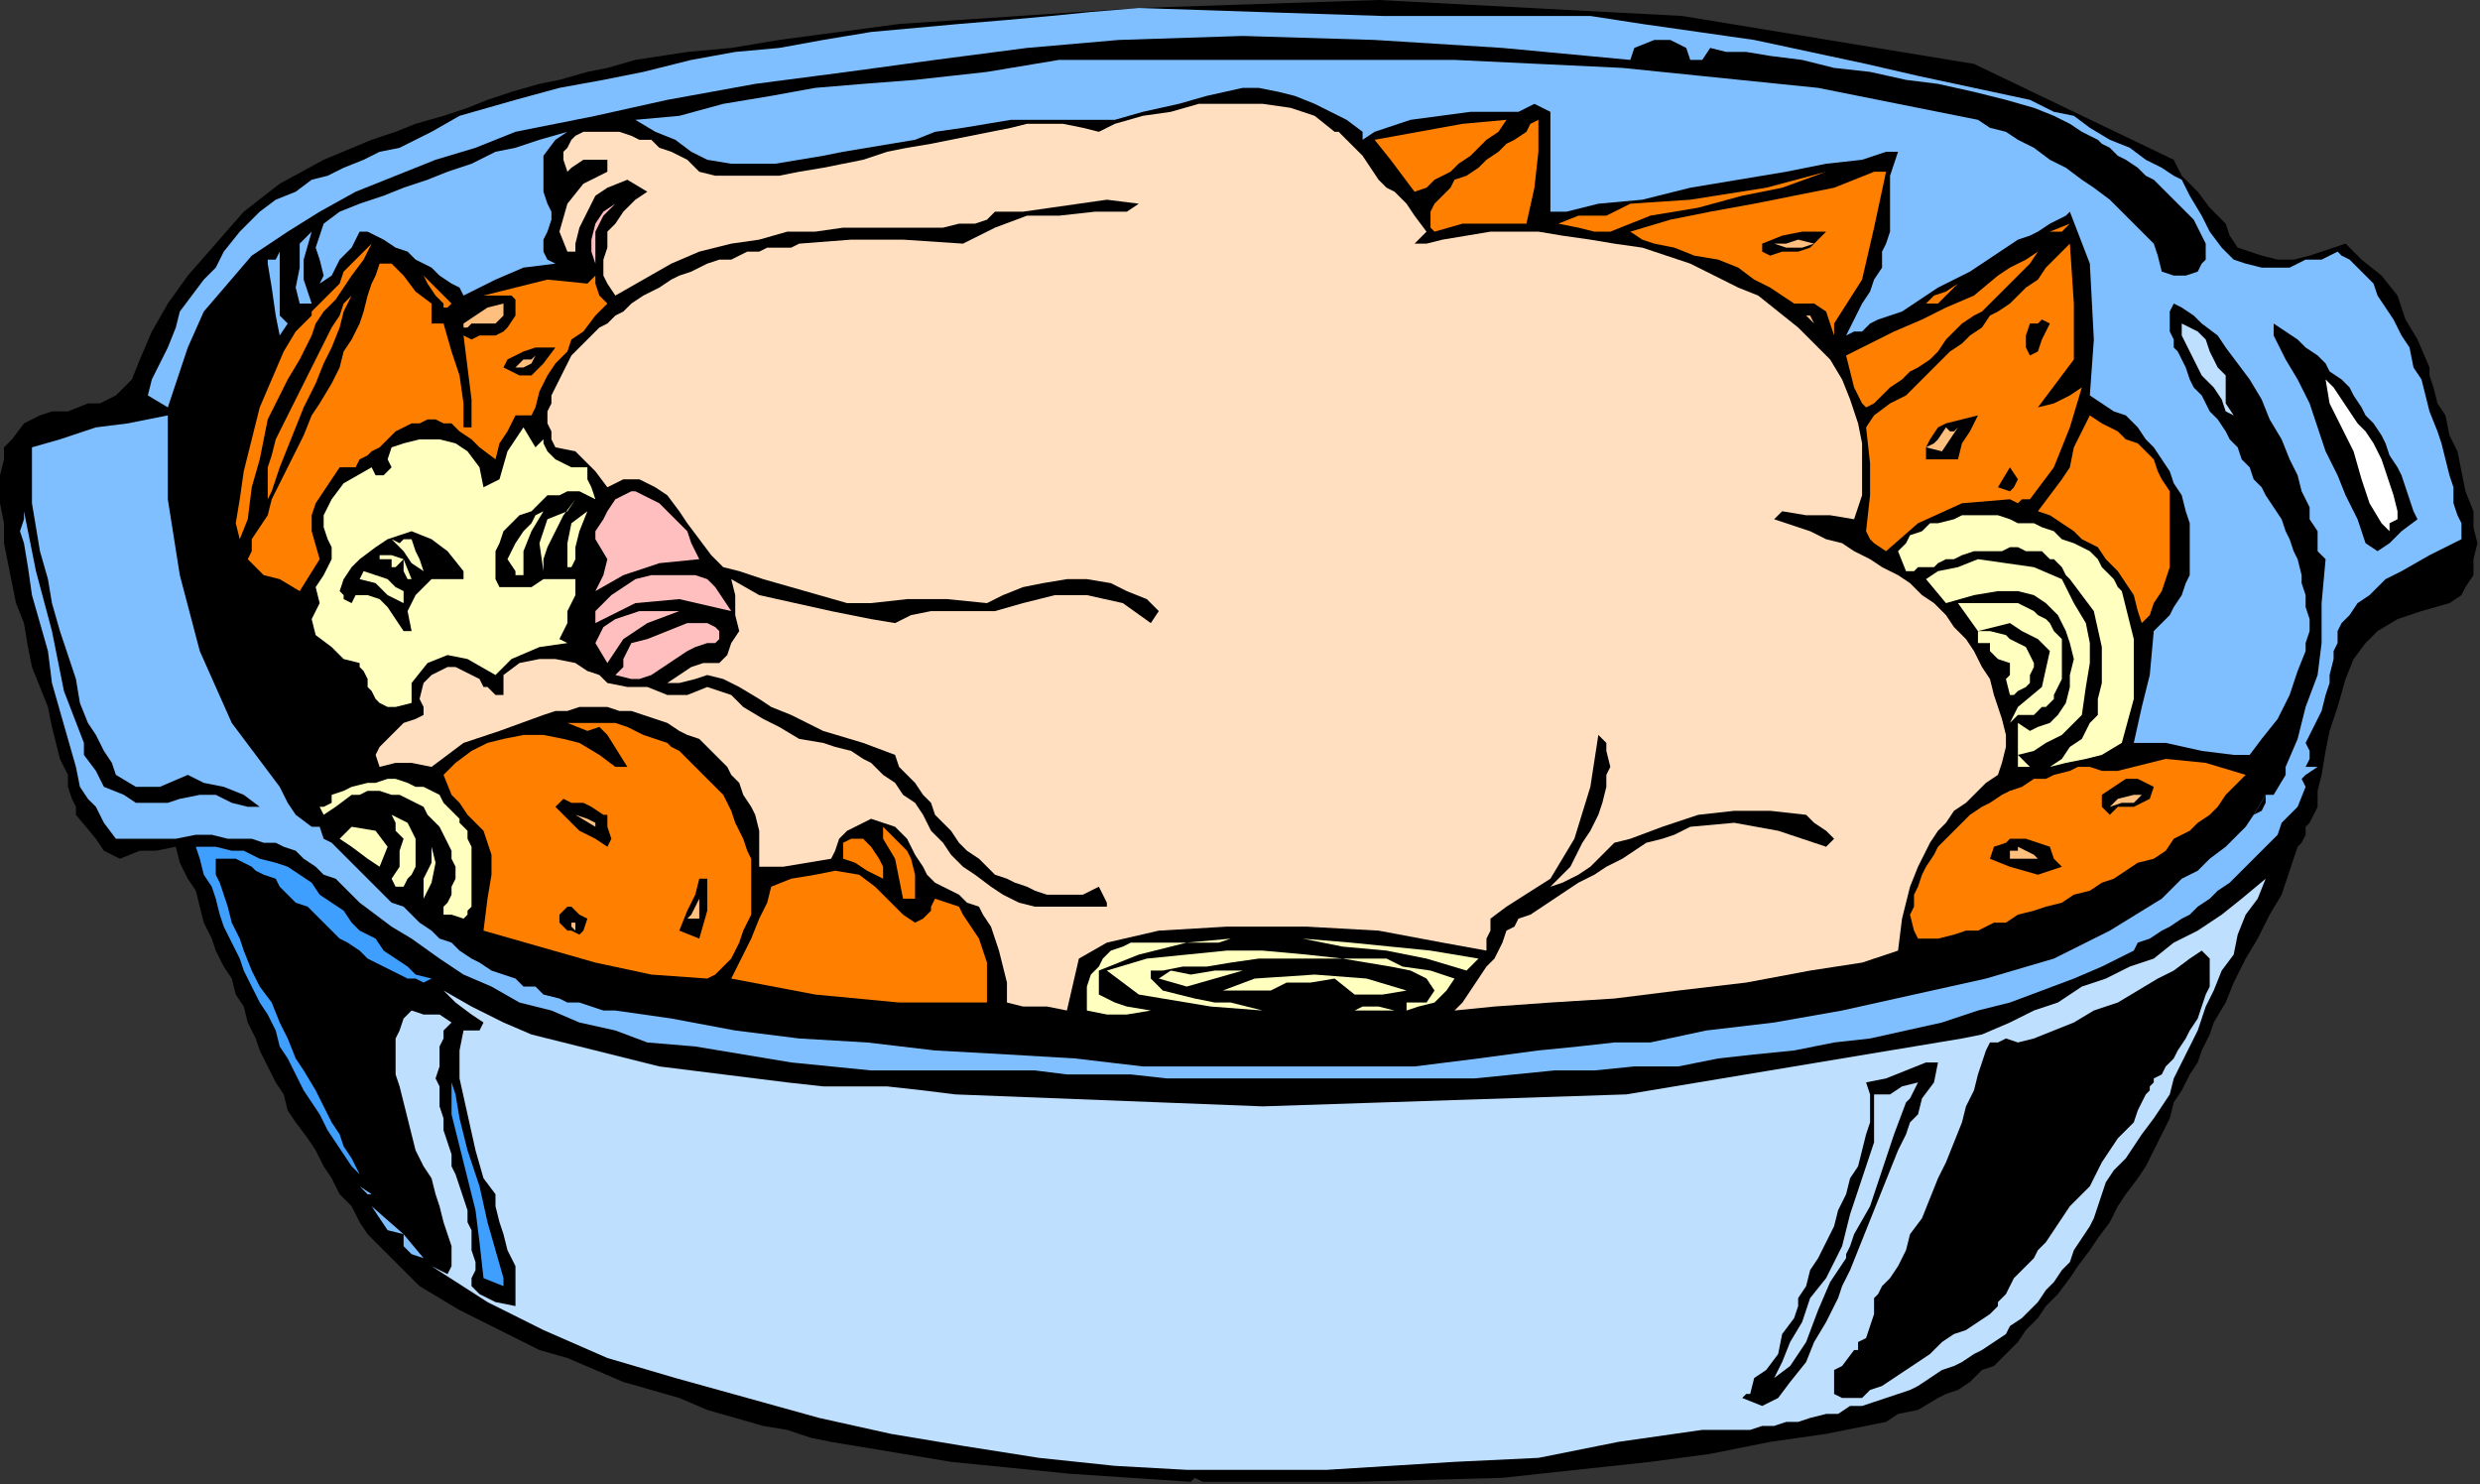 <?xml version="1.0" encoding="UTF-8" standalone="no"?>
<svg
   xmlns:dc="http://purl.org/dc/elements/1.1/"
   xmlns:cc="http://creativecommons.org/ns#"
   xmlns:rdf="http://www.w3.org/1999/02/22-rdf-syntax-ns#"
   xmlns:svg="http://www.w3.org/2000/svg"
   xmlns="http://www.w3.org/2000/svg"
   xmlns:sodipodi="http://sodipodi.sourceforge.net/DTD/sodipodi-0.dtd"
   xmlns:inkscape="http://www.inkscape.org/namespaces/inkscape"
   version="1.0"
   width="164.084mm"
   height="98.213mm"
   id="svg191"
   sodipodi:docname="OBSSG183.WMF">
  <rect width="100%" height="100%" fill="#333333" stroke="none"/>
  <sodipodi:namedview
     pagecolor="#ffffff"
     bordercolor="#666666"
     borderopacity="1"
     objecttolerance="10"
     gridtolerance="10"
     guidetolerance="10"
     inkscape:pageopacity="0"
     inkscape:pageshadow="2"
     inkscape:window-width="640"
     inkscape:window-height="480"
     id="namedview193" />
  <defs
     id="defs3">
    <pattern
       id="WMFhbasepattern"
       patternUnits="userSpaceOnUse"
       width="6"
       height="6"
       x="0"
       y="0" />
  </defs>
  <path
     style="fill:#000000;fill-rule:evenodd;fill-opacity:1;stroke:none;"
     d="  M 556.569,55.934   L 557.568,58.93   L 559.566,61.926   L 562.564,62.925   L 565.562,63.924   L 569.559,64.923   L 573.556,64.923   L 577.553,63.924   L 580.55,62.925   L 583.548,61.926   L 586.546,60.928   L 586.546,60.928   L 590.542,64.923   L 595.539,68.918   L 599.535,73.912   L 599.535,73.912   L 601.534,79.905   L 604.532,84.899   L 607.529,91.891   L 607.529,91.891   L 607.529,93.889   L 608.529,96.885   L 609.528,100.88   L 611.526,103.877   L 612.525,108.871   L 614.524,112.866   L 615.523,117.86   L 616.522,122.854   L 618.521,127.848   L 618.521,131.843   L 619.52,135.839   L 618.521,139.834   L 618.521,143.829   L 616.522,146.826   L 615.523,148.823   L 612.525,150.821   L 612.525,150.821   L 605.531,152.819   L 599.535,154.816   L 594.539,157.813   L 594.539,157.813   L 591.542,160.809   L 588.544,164.804   L 586.546,169.798   L 584.547,176.79   L 582.549,182.783   L 581.549,187.777   L 580.55,193.77   L 579.551,197.765   L 579.551,200.762   L 579.551,201.76   L 579.551,201.76   L 578.552,203.758   L 577.553,205.756   L 576.553,206.755   L 576.553,206.755   L 576.553,208.752   L 575.554,210.75   L 574.555,211.749   L 574.555,211.749   L 572.556,217.741   L 570.558,223.734   L 567.56,228.728   L 564.563,234.721   L 561.565,239.715   L 558.567,245.708   L 556.569,250.702   L 553.571,255.696   L 553.571,255.696   L 552.572,258.693   L 550.573,262.688   L 549.574,265.685   L 547.576,268.681   L 545.577,272.676   L 543.579,275.673   L 542.58,279.668   L 540.581,283.663   L 538.583,287.658   L 536.584,291.654   L 534.586,294.65   L 531.588,298.645   L 529.59,301.642   L 527.591,305.637   L 524.594,309.632   L 522.595,312.629   L 519.597,316.624   L 517.599,319.62   L 514.601,323.616   L 511.604,326.612   L 509.605,329.609   L 506.607,332.605   L 504.609,335.602   L 501.611,338.598   L 498.614,341.594   L 495.616,342.593   L 492.618,345.59   L 489.621,347.587   L 486.623,348.586   L 484.625,349.585   L 484.625,349.585   L 479.628,352.581   L 474.632,353.58   L 471.635,355.578   L 471.635,355.578   L 456.646,358.574   L 442.657,360.572   L 427.669,363.568   L 412.68,365.566   L 412.68,365.566   L 375.709,369.561   L 338.738,370.56   L 302.765,370.56   L 302.765,370.56   L 300.767,370.56   L 298.769,369.561   L 297.769,370.56   L 297.769,370.56   L 267.793,368.562   L 237.816,365.566   L 207.839,360.572   L 207.839,360.572   L 202.843,359.573   L 196.847,357.575   L 190.852,356.577   L 183.858,354.579   L 176.863,352.581   L 169.868,349.585   L 162.874,347.587   L 155.879,345.59   L 148.885,342.593   L 141.89,339.597   L 134.895,337.599   L 126.902,333.604   L 120.906,330.607   L 114.911,327.611   L 109.915,324.615   L 104.919,321.618   L 100.922,317.623   L 97.924,314.626   L 97.924,314.626   L 94.926,311.63   L 91.929,308.634   L 89.93,305.637   L 87.932,301.642   L 84.934,298.645   L 82.936,294.65   L 80.937,291.654   L 78.939,287.658   L 76.94,284.662   L 73.943,280.667   L 71.944,277.67   L 70.945,273.675   L 68.947,270.679   L 66.948,266.683   L 64.95,262.688   L 63.95,259.692   L 61.952,255.696   L 60.953,251.701   L 58.954,248.705   L 57.955,244.709   L 55.957,241.713   L 53.958,237.718   L 52.959,234.721   L 50.961,230.726   L 49.961,226.731   L 48.962,222.736   L 46.964,219.739   L 44.965,215.744   L 43.966,211.749   L 43.966,211.749   L 38.97,212.747   L 34.973,212.747   L 29.977,214.745   L 25.98,212.747   L 23.981,209.751   L 23.981,209.751   L 18.985,203.758   L 18.985,203.758   L 18.985,201.76   L 17.986,199.763   L 16.987,196.766   L 16.987,193.77   L 14.988,189.775   L 13.989,185.779   L 12.99,181.784   L 11.991,176.79   L 9.992,171.796   L 7.994,166.802   L 6.995,161.808   L 5.995,155.815   L 3.997,150.821   L 2.998,145.827   L 1.998,140.833   L 0.999,135.839   L 0.999,130.845   L 0,125.851   L 0,121.855   L 0,118.859   L 0.999,114.864   L 0.999,111.867   L 2.998,109.87   L 2.998,109.87   L 5.995,105.874   L 9.992,103.877   L 12.99,102.878   L 16.987,102.878   L 21.983,100.88   L 24.981,100.88   L 28.978,98.883   L 28.978,98.883   L 29.977,97.884   L 32.974,94.887   L 34.973,89.893   L 37.971,82.902   L 41.967,75.91   L 46.964,68.918   L 53.958,60.928   L 60.953,52.937   L 69.946,45.945   L 80.937,39.953   L 92.928,34.958   L 92.928,34.958   L 98.923,32.961   L 103.919,30.963   L 110.914,28.966   L 116.909,26.968   L 121.906,24.97   L 127.901,22.973   L 134.895,20.975   L 139.892,19.976   L 146.886,17.979   L 151.882,16.98   L 158.877,14.982   L 158.877,14.982   L 171.867,12.985   L 182.858,11.986   L 194.849,9.988   L 194.849,9.988   L 224.826,5.993   L 254.803,3.995   L 284.779,1.998   L 284.779,1.998   L 344.733,0   L 420.674,3.995   L 493.618,15.981   L 543.579,39.953   L 543.579,39.953   L 545.577,43.948   L 549.574,47.943   L 552.572,51.938   L 556.569,55.934  z "
     id="path5" />
  <path
     style="fill:#ff7f00;fill-rule:evenodd;fill-opacity:1;stroke:none;"
     d="  M 343.734,34.958   L 343.734,34.958   L 354.725,32.961   L 365.717,30.963   L 376.708,29.964   L 376.708,29.964   L 374.71,32.961   L 371.712,34.958   L 369.714,36.956   L 367.715,38.954   L 364.717,40.951   L 362.719,42.949   L 358.722,44.947   L 356.724,46.944   L 353.726,47.943   L 353.726,47.943   L 350.728,43.948   L 347.731,39.953   L 343.734,34.958   L 343.734,34.958   L 343.734,34.958  z "
     id="path7" />
  <path
     style="fill:#7fbfff;fill-rule:evenodd;fill-opacity:1;stroke:none;"
     d="  M 340.736,32.961   L 336.739,29.964   L 332.742,27.967   L 328.745,25.969   L 323.749,23.972   L 319.752,22.973   L 314.756,21.974   L 310.759,21.974   L 310.759,21.974   L 301.766,23.972   L 294.772,25.969   L 285.779,27.967   L 278.784,29.964   L 271.789,29.964   L 271.789,29.964   L 264.795,29.964   L 258.799,29.964   L 252.804,29.964   L 246.809,30.963   L 240.813,31.962   L 233.819,32.961   L 228.823,34.958   L 222.827,35.957   L 216.832,36.956   L 210.837,37.955   L 205.841,38.954   L 199.845,39.953   L 193.85,40.951   L 188.854,40.951   L 182.858,40.951   L 176.863,39.953   L 176.863,39.953   L 172.866,37.955   L 168.869,34.958   L 163.873,32.961   L 158.877,29.964   L 158.877,29.964   L 158.877,29.964   L 169.868,28.966   L 180.86,25.969   L 192.851,23.972   L 203.842,21.974   L 215.833,20.975   L 228.823,19.976   L 228.823,19.976   L 246.809,17.979   L 264.795,14.982   L 283.78,14.982   L 302.765,14.982   L 302.765,14.982   L 322.75,14.982   L 342.734,14.982   L 363.718,14.982   L 363.718,14.982   L 405.686,16.98   L 454.648,21.974   L 494.617,29.964   L 494.617,29.964   L 497.614,31.962   L 501.611,32.961   L 504.609,34.958   L 508.606,36.956   L 512.603,39.953   L 516.6,41.95   L 520.597,44.947   L 523.594,46.944   L 527.591,49.941   L 530.589,52.937   L 533.587,55.934   L 535.585,57.931   L 538.583,60.928   L 538.583,60.928   L 539.582,63.924   L 540.581,67.919   L 543.579,68.918   L 543.579,68.918   L 546.577,68.918   L 549.574,67.919   L 550.573,65.922   L 550.573,65.922   L 551.573,64.923   L 551.573,63.924   L 551.573,61.926   L 551.573,60.928   L 550.573,58.93   L 549.574,56.932   L 548.575,54.935   L 546.577,52.937   L 544.578,50.94   L 542.58,48.942   L 540.581,46.944   L 538.583,44.947   L 536.584,43.948   L 534.586,41.95   L 531.588,39.953   L 529.59,38.954   L 527.591,36.956   L 525.593,35.957   L 524.594,34.958   L 522.595,33.96   L 520.597,32.961   L 520.597,32.961   L 520.597,32.961   L 517.599,30.963   L 513.602,28.966   L 508.606,26.968   L 501.611,24.97   L 493.618,22.973   L 484.625,20.975   L 476.631,19.976   L 467.638,17.979   L 458.645,16.98   L 450.651,14.982   L 442.657,13.983   L 436.662,12.985   L 431.666,12.985   L 427.669,11.986   L 427.669,11.986   L 425.67,14.982   L 422.673,14.982   L 421.673,11.986   L 417.676,9.988   L 413.679,9.988   L 408.683,11.986   L 407.684,14.982   L 407.684,14.982   L 375.709,11.986   L 343.734,9.988   L 310.759,8.989   L 279.783,9.988   L 279.783,9.988   L 256.801,11.986   L 233.819,14.982   L 211.836,17.979   L 188.854,20.975   L 166.871,24.97   L 166.871,24.97   L 157.878,26.968   L 148.885,28.966   L 138.892,30.963   L 128.9,32.961   L 118.908,36.956   L 108.916,39.953   L 98.923,43.948   L 88.931,47.943   L 79.938,52.937   L 71.944,57.931   L 62.951,63.924   L 56.956,70.916   L 50.961,77.907   L 46.964,86.897   L 46.964,86.897   L 41.967,101.879   L 36.971,98.883   L 37.971,94.887   L 39.969,90.892   L 41.967,86.897   L 41.967,86.897   L 43.966,81.903   L 44.965,77.907   L 47.963,73.912   L 50.961,69.917   L 53.958,66.921   L 55.957,62.925   L 59.954,57.931   L 59.954,57.931   L 61.952,55.934   L 64.95,52.937   L 68.947,49.941   L 73.943,47.943   L 77.94,44.947   L 81.937,43.948   L 85.933,41.95   L 90.93,39.953   L 94.926,37.955   L 99.923,36.956   L 103.919,34.958   L 107.916,32.961   L 107.916,32.961   L 114.911,28.966   L 121.906,26.968   L 128.9,24.97   L 128.9,24.97   L 139.892,21.974   L 150.883,19.976   L 160.875,17.979   L 172.866,14.982   L 183.858,12.985   L 194.849,11.986   L 205.841,9.988   L 217.831,7.991   L 228.823,6.992   L 239.814,5.993   L 251.805,4.994   L 262.796,3.995   L 272.789,2.996   L 284.779,1.998   L 284.779,1.998   L 314.756,2.996   L 345.732,3.995   L 376.708,3.995   L 376.708,3.995   L 397.692,3.995   L 410.682,5.993   L 424.671,7.991   L 438.66,9.988   L 452.649,12.985   L 466.638,15.981   L 479.628,18.977   L 493.618,21.974   L 507.607,24.97   L 507.607,24.97   L 509.605,25.969   L 513.602,27.967   L 518.598,28.966   L 522.595,31.962   L 527.591,34.958   L 532.587,36.956   L 536.584,39.953   L 540.581,41.95   L 543.579,43.948   L 545.577,44.947   L 545.577,44.947   L 547.576,48.942   L 550.573,53.936   L 552.572,57.931   L 555.57,61.926   L 558.567,64.923   L 561.565,65.922   L 561.565,65.922   L 565.562,66.921   L 568.559,66.921   L 572.556,66.921   L 576.553,64.923   L 580.55,64.923   L 584.547,62.925   L 584.547,62.925   L 585.546,63.924   L 587.545,64.923   L 589.543,66.921   L 591.542,68.918   L 593.54,70.916   L 594.539,73.912   L 596.538,76.909   L 598.536,79.905   L 600.535,83.9   L 602.533,86.897   L 603.532,91.891   L 605.531,94.887   L 606.53,98.883   L 607.529,102.878   L 609.528,107.872   L 610.527,110.868   L 611.526,114.864   L 612.525,118.859   L 613.525,121.855   L 613.525,125.851   L 614.524,128.847   L 615.523,130.845   L 615.523,133.841   L 615.523,134.84   L 615.523,134.84   L 607.529,138.835   L 600.535,142.83   L 596.538,144.828   L 592.541,148.823   L 589.543,150.821   L 587.545,153.817   L 585.546,155.815   L 584.547,157.813   L 584.547,160.809   L 583.548,162.807   L 583.548,164.804   L 582.549,168.8   L 582.549,170.797   L 581.549,173.794   L 580.55,177.789   L 578.552,181.784   L 576.553,185.779   L 576.553,185.779   L 577.553,187.777   L 577.553,189.775   L 576.553,191.772   L 576.553,191.772   L 579.551,191.772   L 576.553,193.77   L 575.554,194.769   L 576.553,196.766   L 576.553,196.766   L 576.553,196.766   L 574.555,201.76   L 572.556,203.758   L 570.558,205.756   L 569.559,208.752   L 567.56,210.75   L 565.562,212.747   L 563.563,214.745   L 561.565,216.743   L 559.566,218.74   L 557.568,220.738   L 554.57,222.736   L 552.572,224.733   L 549.574,226.731   L 547.576,228.728   L 545.577,229.727   L 542.58,231.725   L 540.581,232.724   L 537.583,234.721   L 534.586,235.72   L 533.587,237.718   L 533.587,237.718   L 525.593,241.713   L 518.598,244.709   L 510.604,247.706   L 502.611,250.702   L 494.617,252.7   L 485.624,255.696   L 476.631,257.694   L 467.638,259.692   L 458.645,260.69   L 448.652,262.688   L 438.66,263.687   L 429.667,264.686   L 419.675,266.683   L 408.683,266.683   L 398.691,267.682   L 388.699,267.682   L 378.707,268.681   L 368.714,269.68   L 358.722,269.68   L 348.73,269.68   L 338.738,269.68   L 328.745,269.68   L 319.752,269.68   L 309.76,269.68   L 300.767,269.68   L 291.774,269.68   L 282.781,268.681   L 274.787,268.681   L 266.793,268.681   L 258.799,267.682   L 258.799,267.682   L 239.814,267.682   L 217.831,267.682   L 197.847,265.685   L 197.847,265.685   L 185.856,263.687   L 173.865,261.689   L 161.875,260.69   L 161.875,260.69   L 161.875,260.69   L 153.881,257.694   L 144.888,255.696   L 137.893,252.7   L 129.899,250.702   L 122.905,246.707   L 115.91,243.711   L 109.915,239.715   L 102.92,234.721   L 102.92,234.721   L 97.924,231.725   L 93.927,228.728   L 89.93,225.732   L 86.933,222.736   L 83.935,219.739   L 80.937,218.74   L 78.939,216.743   L 75.941,214.745   L 73.943,212.747   L 70.945,211.749   L 68.947,210.75   L 65.949,210.75   L 62.951,209.751   L 59.954,209.751   L 56.956,209.751   L 52.959,208.752   L 48.962,208.752   L 43.966,209.751   L 38.97,209.751   L 33.974,209.751   L 33.974,209.751   L 28.978,209.751   L 25.98,205.756   L 23.981,201.76   L 23.981,201.76   L 21.983,199.763   L 19.985,196.766   L 18.985,191.772   L 16.987,184.781   L 14.988,177.789   L 12.99,170.797   L 11.991,162.807   L 9.992,155.815   L 7.994,148.823   L 6.995,141.832   L 5.995,135.839   L 4.996,132.842   L 5.995,129.846   L 5.995,129.846   L 5.995,127.848   L 8.993,142.83   L 12.99,157.813   L 15.988,172.795   L 20.984,185.779   L 20.984,185.779   L 20.984,188.776   L 23.981,192.771   L 25.98,196.766   L 30.976,198.764   L 30.976,198.764   L 33.974,200.762   L 37.971,200.762   L 41.967,200.762   L 44.965,199.763   L 49.961,198.764   L 53.958,198.764   L 57.955,200.762   L 61.952,201.76   L 61.952,201.76   L 64.95,201.76   L 60.953,198.764   L 55.957,196.766   L 50.961,195.768   L 46.964,193.77   L 46.964,193.77   L 39.969,196.766   L 33.974,196.766   L 28.978,193.77   L 28.978,193.77   L 27.978,190.773   L 25.98,187.777   L 23.981,183.782   L 23.981,183.782   L 21.983,180.785   L 19.985,175.791   L 18.985,169.798   L 16.987,163.805   L 14.988,157.813   L 12.99,150.821   L 11.991,144.828   L 9.992,137.836   L 8.993,131.843   L 7.994,125.851   L 7.994,119.858   L 7.994,115.862   L 7.994,111.867   L 7.994,111.867   L 14.988,109.87   L 23.981,106.873   L 31.975,105.874   L 41.967,103.877   L 41.967,103.877   L 41.967,124.852   L 44.965,143.829   L 49.961,162.807   L 57.955,180.785   L 69.946,196.766   L 69.946,196.766   L 71.944,200.762   L 73.943,203.758   L 77.94,206.755   L 77.94,206.755   L 79.938,206.755   L 80.937,209.751   L 82.936,210.75   L 84.934,212.747   L 87.932,215.744   L 89.93,217.741   L 91.929,219.739   L 93.927,221.737   L 95.926,223.734   L 97.924,225.732   L 100.922,226.731   L 102.92,228.728   L 104.919,230.726   L 107.916,232.724   L 109.915,234.721   L 112.913,235.72   L 114.911,237.718   L 117.909,239.715   L 119.907,240.714   L 122.905,242.712   L 125.902,243.711   L 128.9,244.709   L 130.899,246.707   L 133.896,246.707   L 135.895,248.705   L 139.892,249.703   L 141.89,250.702   L 144.888,250.702   L 147.885,251.701   L 150.883,252.7   L 153.881,252.7   L 153.881,252.7   L 167.87,254.698   L 183.858,257.694   L 199.845,259.692   L 216.832,260.69   L 233.819,262.688   L 251.805,263.687   L 268.792,264.686   L 285.779,266.683   L 303.765,266.683   L 321.751,266.683   L 337.738,266.683   L 353.726,266.683   L 369.714,264.686   L 384.702,262.688   L 384.702,262.688   L 394.694,261.689   L 403.687,260.69   L 412.68,260.69   L 412.68,260.69   L 426.669,257.694   L 443.656,255.696   L 460.643,252.7   L 478.629,248.705   L 496.615,244.709   L 513.602,239.715   L 527.591,232.724   L 540.581,224.733   L 540.581,224.733   L 542.58,222.736   L 545.577,219.739   L 549.574,217.741   L 552.572,214.745   L 556.569,211.749   L 556.569,211.749   L 558.567,209.751   L 561.565,206.755   L 563.563,203.758   L 563.563,203.758   L 563.563,203.758   L 566.561,198.764   L 566.561,198.764   L 568.559,198.764   L 571.557,193.77   L 571.557,191.772   L 574.555,184.781   L 576.553,176.79   L 579.551,168.8   L 579.551,168.8   L 580.55,160.809   L 580.55,150.821   L 581.549,139.834   L 581.549,139.834   L 579.551,137.836   L 579.551,135.839   L 579.551,132.842   L 579.551,132.842   L 577.553,129.846   L 577.553,126.849   L 575.554,122.854   L 574.555,118.859   L 572.556,114.864   L 570.558,109.87   L 567.56,104.875   L 565.562,99.881   L 562.564,94.887   L 559.566,90.892   L 556.569,86.897   L 554.57,83.9   L 550.573,80.904   L 548.575,78.906   L 545.577,76.909   L 543.579,75.91   L 543.579,75.91   L 542.58,77.907   L 542.58,79.905   L 542.58,80.904   L 542.58,82.902   L 543.579,84.899   L 543.579,86.897   L 544.578,87.896   L 545.577,89.893   L 546.577,91.891   L 547.576,94.887   L 548.575,96.885   L 550.573,98.883   L 551.573,100.88   L 552.572,102.878   L 554.57,104.875   L 556.569,107.872   L 557.568,109.87   L 559.566,111.867   L 560.566,114.864   L 562.564,116.861   L 563.563,119.858   L 565.562,121.855   L 566.561,123.853   L 568.559,126.849   L 570.558,129.846   L 571.557,132.842   L 572.556,134.84   L 573.556,137.836   L 574.555,139.834   L 575.554,143.829   L 575.554,145.827   L 576.553,148.823   L 576.553,151.82   L 577.553,154.816   L 577.553,157.813   L 576.553,160.809   L 576.553,162.807   L 576.553,162.807   L 574.555,167.801   L 572.556,173.794   L 569.559,179.787   L 565.562,184.781   L 562.564,188.776   L 558.567,188.776   L 558.567,188.776   L 550.573,187.777   L 541.58,185.779   L 533.587,185.779   L 533.587,185.779   L 535.585,176.79   L 537.583,168.8   L 538.583,157.813   L 538.583,157.813   L 540.581,155.815   L 542.58,153.817   L 543.579,151.82   L 545.577,148.823   L 546.577,145.827   L 547.576,143.829   L 547.576,139.834   L 547.576,136.838   L 547.576,133.841   L 547.576,130.845   L 546.577,127.848   L 545.577,123.853   L 543.579,120.856   L 542.58,117.86   L 540.581,114.864   L 538.583,111.867   L 536.584,109.87   L 534.586,106.873   L 531.588,103.877   L 528.59,102.878   L 525.593,100.88   L 522.595,98.883   L 522.595,98.883   L 523.594,84.899   L 522.595,65.922   L 517.599,52.937   L 517.599,52.937   L 516.6,53.936   L 514.601,54.935   L 512.603,55.934   L 509.605,57.931   L 507.607,58.93   L 504.609,59.929   L 501.611,61.926   L 498.614,63.924   L 495.616,65.922   L 492.618,67.919   L 488.621,69.917   L 484.625,71.915   L 481.627,73.912   L 478.629,75.91   L 475.631,77.907   L 472.634,78.906   L 469.636,79.905   L 467.638,80.904   L 465.639,82.902   L 463.641,82.902   L 461.642,83.9   L 461.642,83.9   L 461.642,83.9   L 463.641,79.905   L 465.639,75.91   L 467.638,72.913   L 468.637,69.917   L 470.635,66.921   L 470.635,62.925   L 471.635,60.928   L 472.634,57.931   L 472.634,55.934   L 472.634,52.937   L 472.634,50.94   L 472.634,47.943   L 472.634,44.947   L 472.634,43.948   L 473.633,40.951   L 474.632,37.955   L 474.632,37.955   L 471.635,37.955   L 465.639,39.953   L 456.646,40.951   L 446.654,42.949   L 434.663,44.947   L 422.673,46.944   L 410.682,49.941   L 399.69,50.94   L 391.697,52.937   L 387.7,52.937   L 387.7,52.937   L 387.7,44.947   L 387.7,35.957   L 387.7,27.967   L 387.7,27.967   L 383.703,25.969   L 381.704,26.968   L 379.706,27.967   L 379.706,27.967   L 367.715,27.967   L 352.727,29.964   L 343.734,32.961   L 343.734,32.961   L 340.736,34.958   L 340.736,32.961  z "
     id="path9" />
  <path
     style="fill:#ffdfbf;fill-rule:evenodd;fill-opacity:1;stroke:none;"
     d="  M 333.741,32.961   L 334.741,32.961   L 336.739,34.958   L 338.738,36.956   L 340.736,38.954   L 342.734,41.95   L 344.733,44.947   L 346.731,46.944   L 348.73,47.943   L 348.73,47.943   L 351.727,50.94   L 353.726,53.936   L 356.724,57.931   L 356.724,57.931   L 353.726,60.928   L 356.724,60.928   L 360.721,59.929   L 366.716,58.93   L 372.711,57.931   L 378.707,57.931   L 384.702,57.931   L 390.697,58.93   L 397.692,59.929   L 403.687,60.928   L 410.682,61.926   L 416.677,63.924   L 422.673,65.922   L 428.668,68.918   L 434.663,71.915   L 439.659,73.912   L 444.655,77.907   L 449.652,81.903   L 453.649,85.898   L 457.645,89.893   L 460.643,94.887   L 462.642,99.881   L 464.64,105.874   L 465.639,110.868   L 465.639,116.861   L 465.639,123.853   L 463.641,129.846   L 463.641,129.846   L 457.645,128.847   L 451.65,128.847   L 445.655,127.848   L 445.655,127.848   L 443.656,129.846   L 443.656,129.846   L 446.654,130.845   L 449.652,131.843   L 452.649,132.842   L 456.646,134.84   L 460.643,135.839   L 463.641,137.836   L 467.638,139.834   L 470.635,141.832   L 474.632,143.829   L 477.63,145.827   L 480.628,148.823   L 483.625,150.821   L 486.623,153.817   L 488.621,156.814   L 491.619,159.81   L 493.618,162.807   L 495.616,166.802   L 497.614,169.798   L 498.614,173.794   L 499.613,176.79   L 500.612,179.787   L 501.611,183.782   L 501.611,186.778   L 500.612,190.773   L 499.613,193.77   L 499.613,193.77   L 496.615,195.768   L 493.618,198.764   L 491.619,200.762   L 488.621,202.759   L 486.623,205.756   L 484.625,207.753   L 482.626,210.75   L 480.628,214.745   L 479.628,216.743   L 479.628,216.743   L 477.63,221.737   L 475.631,229.727   L 474.632,237.718   L 474.632,237.718   L 465.639,240.714   L 452.649,242.712   L 436.662,245.708   L 419.675,247.706   L 403.687,249.703   L 387.7,250.702   L 373.71,251.701   L 363.718,252.7   L 363.718,252.7   L 365.717,250.702   L 367.715,247.706   L 369.714,244.709   L 371.712,241.713   L 373.71,239.715   L 375.709,235.72   L 376.708,232.724   L 376.708,232.724   L 378.707,231.725   L 379.706,229.727   L 382.703,228.728   L 385.701,226.731   L 388.699,224.733   L 391.697,222.736   L 394.694,220.738   L 398.691,218.74   L 401.689,216.743   L 405.686,214.745   L 408.683,212.747   L 411.681,210.75   L 415.678,209.751   L 418.676,208.752   L 420.674,207.753   L 422.673,206.755   L 422.673,206.755   L 433.664,205.756   L 444.655,207.753   L 456.646,211.749   L 456.646,211.749   L 456.646,211.749   L 457.645,210.75   L 458.645,209.751   L 458.645,209.751   L 456.646,207.753   L 453.649,205.756   L 451.65,203.758   L 451.65,203.758   L 442.657,202.759   L 433.664,202.759   L 424.671,203.758   L 415.678,206.755   L 407.684,209.751   L 407.684,209.751   L 403.687,210.75   L 400.69,213.746   L 397.692,216.743   L 394.694,218.74   L 390.697,220.738   L 387.7,221.737   L 387.7,221.737   L 388.699,220.738   L 390.697,218.74   L 392.696,216.743   L 394.694,212.747   L 395.693,210.75   L 397.692,207.753   L 399.69,203.758   L 400.69,200.762   L 401.689,196.766   L 401.689,193.77   L 402.688,191.772   L 401.689,187.777   L 401.689,185.779   L 399.69,183.782   L 399.69,183.782   L 399.69,183.782   L 397.692,196.766   L 393.695,209.751   L 387.7,219.739   L 376.708,226.731   L 376.708,226.731   L 372.711,229.727   L 372.711,232.724   L 371.712,234.721   L 371.712,234.721   L 371.712,237.718   L 360.721,235.72   L 344.733,232.724   L 326.747,231.725   L 306.762,231.725   L 289.775,232.724   L 276.786,235.72   L 269.791,239.715   L 269.791,239.715   L 266.793,252.7   L 261.797,251.701   L 255.802,251.701   L 251.805,250.702   L 251.805,250.702   L 251.805,245.708   L 250.806,241.713   L 249.806,237.718   L 248.807,234.721   L 247.808,231.725   L 245.81,228.728   L 244.81,226.731   L 241.813,225.732   L 239.814,223.734   L 237.816,222.736   L 235.817,221.737   L 233.819,220.738   L 232.82,219.739   L 231.82,218.74   L 230.821,216.743   L 230.821,216.743   L 228.823,213.746   L 226.824,209.751   L 223.827,206.755   L 223.827,206.755   L 220.829,205.756   L 217.831,204.757   L 215.833,205.756   L 213.834,206.755   L 211.836,207.753   L 209.837,209.751   L 208.838,212.747   L 207.839,214.745   L 207.839,214.745   L 201.844,215.744   L 195.848,216.743   L 189.853,216.743   L 189.853,216.743   L 189.853,213.746   L 189.853,210.75   L 189.853,207.753   L 188.854,203.758   L 187.854,201.76   L 185.856,198.764   L 184.857,195.768   L 182.858,193.77   L 181.859,191.772   L 178.861,188.776   L 176.863,186.778   L 174.865,184.781   L 171.867,183.782   L 169.868,182.783   L 166.871,180.785   L 163.873,179.787   L 160.875,178.788   L 157.878,177.789   L 154.88,177.789   L 151.882,176.79   L 148.885,176.79   L 144.888,176.79   L 141.89,177.789   L 138.892,177.789   L 135.895,178.788   L 135.895,178.788   L 124.903,182.783   L 115.91,185.779   L 107.916,191.772   L 107.916,191.772   L 102.92,190.773   L 98.923,190.773   L 94.926,191.772   L 94.926,191.772   L 93.927,188.776   L 94.926,186.778   L 96.925,184.781   L 98.923,182.783   L 100.922,180.785   L 103.919,179.787   L 105.918,178.788   L 105.918,178.788   L 105.918,176.79   L 104.919,174.792   L 105.918,170.797   L 105.918,170.797   L 107.916,168.8   L 109.915,167.801   L 111.913,166.802   L 113.912,166.802   L 115.91,167.801   L 117.909,168.8   L 119.907,169.798   L 120.906,171.796   L 121.906,171.796   L 123.904,173.794   L 124.903,173.794   L 125.902,173.794   L 125.902,173.794   L 125.902,172.795   L 125.902,170.797   L 125.902,168.8   L 125.902,168.8   L 129.899,165.803   L 134.895,164.804   L 138.892,164.804   L 143.889,165.803   L 143.889,165.803   L 146.886,167.801   L 149.884,168.8   L 151.882,170.797   L 151.882,170.797   L 156.878,171.796   L 161.875,171.796   L 166.871,173.794   L 166.871,173.794   L 171.867,173.794   L 176.863,171.796   L 182.858,173.794   L 182.858,173.794   L 185.856,176.79   L 190.852,179.787   L 194.849,181.784   L 199.845,184.781   L 205.841,185.779   L 205.841,185.779   L 208.838,186.778   L 212.835,187.777   L 215.833,189.775   L 217.831,190.773   L 220.829,193.77   L 223.827,195.768   L 225.825,198.764   L 228.823,200.762   L 230.821,203.758   L 232.82,207.753   L 235.817,210.75   L 237.816,213.746   L 240.813,216.743   L 243.811,218.74   L 247.808,221.737   L 250.806,223.734   L 254.803,225.732   L 258.799,226.731   L 264.795,226.731   L 264.795,226.731   L 267.793,226.731   L 271.789,226.731   L 276.786,226.731   L 276.786,226.731   L 276.786,225.732   L 275.786,223.734   L 274.787,221.737   L 274.787,221.737   L 270.79,223.734   L 267.793,223.734   L 264.795,223.734   L 261.797,223.734   L 258.799,222.736   L 256.801,221.737   L 253.803,220.738   L 251.805,219.739   L 248.807,218.74   L 246.809,216.743   L 244.81,214.745   L 241.813,212.747   L 239.814,210.75   L 237.816,207.753   L 235.817,205.756   L 233.819,203.758   L 232.82,200.762   L 230.821,198.764   L 228.823,195.768   L 226.824,193.77   L 224.826,191.772   L 223.827,188.776   L 223.827,188.776   L 215.833,185.779   L 205.841,182.783   L 197.847,178.788   L 197.847,178.788   L 192.851,176.79   L 189.853,174.792   L 184.857,171.796   L 180.86,169.798   L 176.863,168.8   L 176.863,168.8   L 173.865,169.798   L 169.868,170.797   L 166.871,170.797   L 166.871,170.797   L 169.868,168.8   L 172.866,166.802   L 175.864,165.803   L 179.861,165.803   L 179.861,165.803   L 181.859,163.805   L 182.858,160.809   L 184.857,157.813   L 184.857,157.813   L 183.858,153.817   L 183.858,148.823   L 182.858,144.828   L 182.858,144.828   L 189.853,148.823   L 198.846,150.821   L 207.839,152.819   L 207.839,152.819   L 212.835,153.817   L 217.831,154.816   L 223.827,155.815   L 223.827,155.815   L 227.823,153.817   L 232.82,152.819   L 237.816,152.819   L 242.812,152.819   L 248.807,152.819   L 248.807,152.819   L 255.802,150.821   L 263.796,148.823   L 271.789,148.823   L 280.782,150.821   L 287.777,155.815   L 287.777,155.815   L 289.775,152.819   L 286.778,149.822   L 281.782,147.824   L 277.785,145.827   L 271.789,144.828   L 266.793,144.828   L 260.798,145.827   L 255.802,146.826   L 250.806,148.823   L 246.809,150.821   L 246.809,150.821   L 236.817,149.822   L 226.824,149.822   L 217.831,150.821   L 217.831,150.821   L 211.836,150.821   L 204.841,148.823   L 197.847,146.826   L 190.852,144.828   L 184.857,142.83   L 184.857,142.83   L 180.86,141.832   L 177.862,138.835   L 174.865,134.84   L 174.865,134.84   L 174.865,134.84   L 171.867,130.845   L 169.868,127.848   L 166.871,123.853   L 163.873,121.855   L 159.876,119.858   L 155.879,119.858   L 151.882,121.855   L 151.882,121.855   L 148.885,117.86   L 143.889,112.866   L 138.892,111.867   L 138.892,111.867   L 137.893,109.87   L 137.893,107.872   L 136.894,105.874   L 136.894,103.877   L 136.894,102.878   L 137.893,100.88   L 137.893,98.883   L 138.892,96.885   L 139.892,94.887   L 140.891,92.89   L 141.89,90.892   L 142.889,88.894   L 144.888,86.897   L 146.886,84.899   L 147.885,83.9   L 149.884,81.903   L 151.882,80.904   L 153.881,78.906   L 155.879,77.907   L 157.878,75.91   L 160.875,73.912   L 162.874,72.913   L 164.872,71.915   L 167.87,69.917   L 169.868,68.918   L 172.866,67.919   L 174.865,66.921   L 176.863,65.922   L 179.861,64.923   L 182.858,64.923   L 184.857,63.924   L 186.855,62.925   L 189.853,62.925   L 191.851,61.926   L 193.85,61.926   L 195.848,61.926   L 197.847,61.926   L 199.845,60.928   L 199.845,60.928   L 212.835,59.929   L 225.825,59.929   L 240.813,60.928   L 240.813,60.928   L 248.807,56.932   L 256.801,53.936   L 264.795,53.936   L 273.788,52.937   L 281.782,52.937   L 281.782,52.937   L 284.779,50.94   L 276.786,49.941   L 269.791,50.94   L 262.796,51.938   L 255.802,52.937   L 248.807,52.937   L 248.807,52.937   L 246.809,54.935   L 243.811,55.934   L 239.814,55.934   L 235.817,56.932   L 229.822,56.932   L 223.827,56.932   L 217.831,56.932   L 210.837,56.932   L 203.842,57.931   L 196.847,57.931   L 189.853,59.929   L 182.858,60.928   L 174.865,62.925   L 167.87,65.922   L 160.875,69.917   L 153.881,73.912   L 153.881,73.912   L 151.882,70.916   L 150.883,68.918   L 150.883,64.923   L 151.882,61.926   L 151.882,57.931   L 153.881,55.934   L 155.879,52.937   L 158.877,49.941   L 161.875,47.943   L 161.875,47.943   L 156.878,44.947   L 151.882,46.944   L 148.885,48.942   L 146.886,52.937   L 144.888,56.932   L 143.889,60.928   L 143.889,60.928   L 143.889,62.925   L 141.89,62.925   L 139.892,57.931   L 141.89,50.94   L 145.887,45.945   L 151.882,42.949   L 151.882,42.949   L 151.882,39.953   L 148.885,39.953   L 145.887,39.953   L 142.889,41.95   L 141.89,42.949   L 141.89,42.949   L 140.891,39.953   L 140.891,37.955   L 141.89,36.956   L 142.889,34.958   L 143.889,33.96   L 145.887,32.961   L 147.885,32.961   L 149.884,32.961   L 151.882,32.961   L 154.88,32.961   L 157.878,33.96   L 159.876,34.958   L 162.874,34.958   L 164.872,36.956   L 167.87,37.955   L 169.868,38.954   L 171.867,39.953   L 173.865,41.95   L 174.865,42.949   L 174.865,42.949   L 178.861,43.948   L 183.858,43.948   L 189.853,43.948   L 194.849,43.948   L 199.845,42.949   L 205.841,41.95   L 210.837,40.951   L 215.833,39.953   L 221.828,37.955   L 226.824,36.956   L 232.82,35.957   L 237.816,34.958   L 242.812,33.96   L 247.808,32.961   L 252.804,31.962   L 256.801,30.963   L 262.796,30.963   L 265.794,30.963   L 270.79,31.962   L 274.787,32.961   L 274.787,32.961   L 278.784,30.963   L 285.779,28.966   L 292.773,27.967   L 299.768,25.969   L 307.762,25.969   L 315.755,25.969   L 322.75,26.968   L 328.745,28.966   L 333.741,32.961  z "
     id="path11" />
  <path
     style="fill:#ff7f00;fill-rule:evenodd;fill-opacity:1;stroke:none;"
     d="  M 381.704,55.934   L 374.71,55.934   L 365.717,55.934   L 358.722,57.931   L 358.722,57.931   L 357.723,56.932   L 357.723,54.935   L 357.723,52.937   L 358.722,50.94   L 360.721,48.942   L 362.719,46.944   L 363.718,44.947   L 366.716,43.948   L 369.714,41.95   L 371.712,39.953   L 374.71,37.955   L 376.708,35.957   L 378.707,34.958   L 381.704,32.961   L 382.703,30.963   L 384.702,29.964   L 384.702,29.964   L 384.702,37.955   L 383.703,46.944   L 381.704,55.934  z "
     id="path13" />
  <path
     style="fill:#7fbfff;fill-rule:evenodd;fill-opacity:1;stroke:none;"
     d="  M 138.892,34.958   L 135.895,38.954   L 135.895,43.948   L 135.895,47.943   L 135.895,47.943   L 136.894,50.94   L 137.893,52.937   L 137.893,54.935   L 136.894,57.931   L 135.895,59.929   L 135.895,62.925   L 136.894,64.923   L 138.892,65.922   L 138.892,65.922   L 130.899,66.921   L 123.904,69.917   L 115.91,73.912   L 115.91,73.912   L 114.911,71.915   L 112.913,70.916   L 109.915,68.918   L 107.916,66.921   L 103.919,64.923   L 101.921,62.925   L 98.923,61.926   L 95.926,59.929   L 93.927,58.93   L 91.929,57.931   L 89.93,57.931   L 89.93,57.931   L 87.932,61.926   L 84.934,64.923   L 82.936,68.918   L 79.938,70.916   L 79.938,70.916   L 80.937,68.918   L 79.938,64.923   L 78.939,61.926   L 79.938,58.93   L 80.937,55.934   L 84.934,52.937   L 84.934,52.937   L 89.93,50.94   L 95.926,48.942   L 100.922,46.944   L 106.917,44.947   L 111.913,42.949   L 117.909,40.951   L 123.904,37.955   L 128.9,36.956   L 134.895,34.958   L 141.89,32.961   L 141.89,32.961   L 138.892,34.958  z "
     id="path15" />
  <path
     style="fill:#ff7f00;fill-rule:evenodd;fill-opacity:1;stroke:none;"
     d="  M 471.635,42.949   L 468.637,56.932   L 465.639,69.917   L 458.645,80.904   L 458.645,80.904   L 458.645,83.9   L 457.645,80.904   L 456.646,77.907   L 453.649,75.91   L 453.649,75.91   L 451.65,75.91   L 449.652,75.91   L 448.652,75.91   L 448.652,75.91   L 445.655,73.912   L 442.657,71.915   L 438.66,69.917   L 434.663,66.921   L 429.667,64.923   L 423.672,63.924   L 418.676,61.926   L 413.679,60.928   L 410.682,59.929   L 407.684,57.931   L 407.684,57.931   L 417.676,54.935   L 427.669,52.937   L 438.66,50.94   L 448.652,48.942   L 458.645,46.944   L 468.637,42.949   L 468.637,42.949   L 471.635,42.949  z "
     id="path17" />
  <path
     style="fill:#ff7f00;fill-rule:evenodd;fill-opacity:1;stroke:none;"
     d="  M 456.646,42.949   L 445.655,46.944   L 435.662,48.942   L 424.671,51.938   L 412.68,53.936   L 402.688,57.931   L 402.688,57.931   L 398.691,57.931   L 394.694,56.932   L 389.698,55.934   L 389.698,55.934   L 394.694,53.936   L 401.689,53.936   L 407.684,50.94   L 407.684,50.94   L 422.673,49.941   L 441.658,46.944   L 456.646,42.949   L 456.646,42.949   L 456.646,42.949  z "
     id="path19" />
  <path
     style="fill:#ffbfbf;fill-rule:evenodd;fill-opacity:1;stroke:none;"
     d="  M 156.878,47.943   L 153.881,50.94   L 150.883,53.936   L 148.885,57.931   L 148.885,62.925   L 148.885,65.922   L 148.885,65.922   L 147.885,62.925   L 147.885,59.929   L 148.885,55.934   L 150.883,52.937   L 153.881,50.94   L 156.878,47.943  z "
     id="path21" />
  <path
     style="fill:#ff7f00;fill-rule:evenodd;fill-opacity:1;stroke:none;"
     d="  M 517.599,55.934   L 515.601,57.931   L 513.602,57.931   L 512.603,57.931   L 512.603,57.931   L 517.599,55.934   L 517.599,55.934  z "
     id="path23" />
  <path
     style="fill:#000000;fill-rule:evenodd;fill-opacity:1;stroke:none;"
     d="  M 456.646,57.931   L 452.649,61.926   L 449.652,62.925   L 445.655,62.925   L 445.655,62.925   L 442.657,63.924   L 440.659,62.925   L 440.659,60.928   L 440.659,60.928   L 445.655,58.93   L 450.651,57.931   L 456.646,57.931  z "
     id="path25" />
  <path
     style="fill:#ffbf7f;fill-rule:evenodd;fill-opacity:1;stroke:none;"
     d="  M 453.649,60.928   L 450.651,61.926   L 446.654,61.926   L 443.656,60.928   L 443.656,60.928   L 446.654,60.928   L 449.652,59.929   L 453.649,60.928  z "
     id="path27" />
  <path
     style="fill:#7fbfff;fill-rule:evenodd;fill-opacity:1;stroke:none;"
     d="  M 77.94,75.91   L 74.942,75.91   L 73.943,71.915   L 74.942,66.921   L 74.942,60.928   L 74.942,60.928   L 77.94,57.931   L 75.941,64.923   L 75.941,69.917   L 77.94,75.91  z "
     id="path29" />
  <path
     style="fill:#ff7f00;fill-rule:evenodd;fill-opacity:1;stroke:none;"
     d="  M 509.605,101.879   L 509.605,102.878   L 509.605,102.878   L 509.605,101.879   L 509.605,101.879   L 513.602,100.88   L 517.599,98.883   L 520.597,96.885   L 520.597,96.885   L 517.599,106.873   L 513.602,116.861   L 507.607,124.852   L 507.607,124.852   L 505.608,124.852   L 504.609,125.851   L 502.611,124.852   L 502.611,124.852   L 490.62,125.851   L 479.628,130.845   L 471.635,137.836   L 471.635,137.836   L 468.637,135.839   L 467.638,134.84   L 466.638,132.842   L 466.638,132.842   L 467.638,123.853   L 467.638,115.862   L 466.638,106.873   L 466.638,106.873   L 468.637,103.877   L 472.634,100.88   L 476.631,98.883   L 476.631,98.883   L 478.629,96.885   L 480.628,94.887   L 483.625,91.891   L 485.624,89.893   L 487.622,87.896   L 490.62,85.898   L 492.618,83.9   L 495.616,81.903   L 497.614,78.906   L 499.613,77.907   L 502.611,75.91   L 504.609,73.912   L 506.607,71.915   L 509.605,69.917   L 511.604,66.921   L 513.602,64.923   L 515.601,62.925   L 517.599,60.928   L 517.599,60.928   L 518.598,75.91   L 518.598,89.893   L 509.605,101.879  z "
     id="path31" />
  <path
     style="fill:#ff7f00;fill-rule:evenodd;fill-opacity:1;stroke:none;"
     d="  M 92.928,60.928   L 90.93,64.923   L 87.932,68.918   L 85.933,71.915   L 83.935,74.911   L 80.937,77.907   L 78.939,80.904   L 77.94,83.9   L 77.94,83.9   L 74.942,89.893   L 71.944,94.887   L 69.946,98.883   L 69.946,98.883   L 66.948,104.875   L 65.949,109.87   L 64.95,114.864   L 64.95,114.864   L 62.951,121.855   L 61.952,129.846   L 59.954,134.84   L 59.954,134.84   L 58.954,130.845   L 59.954,124.852   L 60.953,117.86   L 62.951,109.87   L 64.95,101.879   L 67.947,94.887   L 70.945,87.896   L 73.943,82.902   L 77.94,78.906   L 77.94,78.906   L 77.94,77.907   L 79.938,75.91   L 81.937,73.912   L 84.934,70.916   L 85.933,67.919   L 88.931,64.923   L 90.93,62.925   L 92.928,60.928  z "
     id="path33" />
  <path
     style="fill:#ff7f00;fill-rule:evenodd;fill-opacity:1;stroke:none;"
     d="  M 509.605,62.925   L 507.607,65.922   L 505.608,67.919   L 503.61,69.917   L 501.611,71.915   L 499.613,73.912   L 497.614,75.91   L 495.616,77.907   L 493.618,78.906   L 490.62,80.904   L 488.621,82.902   L 486.623,84.899   L 484.625,87.896   L 482.626,89.893   L 479.628,91.891   L 477.63,92.89   L 475.631,94.887   L 472.634,96.885   L 470.635,98.883   L 468.637,100.88   L 466.638,101.879   L 466.638,101.879   L 465.639,100.88   L 464.64,98.883   L 463.641,96.885   L 463.641,96.885   L 461.642,88.894   L 467.638,85.898   L 473.633,82.902   L 480.628,79.905   L 486.623,76.909   L 493.618,73.912   L 499.613,68.918   L 499.613,68.918   L 502.611,66.921   L 506.607,64.923   L 509.605,62.925  z "
     id="path35" />
  <path
     style="fill:#7fbfff;fill-rule:evenodd;fill-opacity:1;stroke:none;"
     d="  M 69.946,78.906   L 71.944,80.904   L 69.946,83.9   L 68.947,78.906   L 67.947,71.915   L 66.948,65.922   L 66.948,65.922   L 66.948,65.922   L 66.948,64.923   L 68.947,64.923   L 69.946,62.925   L 69.946,62.925   L 69.946,78.906  z "
     id="path37" />
  <path
     style="fill:#ff7f00;fill-rule:evenodd;fill-opacity:1;stroke:none;"
     d="  M 107.916,75.91   L 107.916,78.906   L 107.916,80.904   L 110.914,80.904   L 110.914,80.904   L 112.913,87.896   L 114.911,93.889   L 115.91,100.88   L 115.91,106.873   L 115.91,106.873   L 117.909,106.873   L 117.909,99.881   L 116.909,91.891   L 115.91,83.9   L 115.91,83.9   L 117.909,84.899   L 119.907,83.9   L 123.904,83.9   L 123.904,83.9   L 125.902,82.902   L 126.902,81.903   L 128.9,78.906   L 128.9,78.906   L 128.9,76.909   L 128.9,74.911   L 127.901,73.912   L 126.902,73.912   L 124.903,73.912   L 123.904,73.912   L 121.906,73.912   L 120.906,73.912   L 120.906,73.912   L 128.9,71.915   L 136.894,69.917   L 146.886,70.916   L 146.886,70.916   L 146.886,70.916   L 147.885,69.917   L 148.885,68.918   L 148.885,68.918   L 148.885,68.918   L 148.885,68.918   L 148.885,68.918   L 148.885,68.918   L 148.885,68.918   L 148.885,70.916   L 149.884,73.912   L 151.882,75.91   L 151.882,75.91   L 148.885,78.906   L 145.887,82.902   L 142.889,84.899   L 141.89,87.896   L 138.892,90.892   L 136.894,93.889   L 134.895,97.884   L 133.896,101.879   L 133.896,101.879   L 132.897,103.877   L 130.899,103.877   L 128.9,103.877   L 128.9,103.877   L 126.902,107.872   L 124.903,110.868   L 123.904,114.864   L 123.904,114.864   L 119.907,111.867   L 117.909,109.87   L 114.911,107.872   L 112.913,105.874   L 110.914,105.874   L 108.916,104.875   L 106.917,104.875   L 104.919,105.874   L 102.92,105.874   L 100.922,106.873   L 98.923,107.872   L 96.925,109.87   L 95.926,110.868   L 94.926,111.867   L 92.928,112.866   L 91.929,113.865   L 89.93,114.864   L 88.931,116.861   L 87.932,116.861   L 85.933,116.861   L 84.934,116.861   L 84.934,116.861   L 80.937,122.854   L 78.939,125.851   L 77.94,128.847   L 77.94,132.842   L 79.938,139.834   L 79.938,139.834   L 74.942,147.824   L 69.946,144.828   L 65.949,143.829   L 61.952,139.834   L 61.952,139.834   L 62.951,137.836   L 62.951,134.84   L 64.95,131.843   L 66.948,128.847   L 67.947,124.852   L 69.946,120.856   L 71.944,116.861   L 73.943,112.866   L 75.941,108.871   L 77.94,103.877   L 79.938,100.88   L 82.936,95.886   L 84.934,91.891   L 85.933,87.896   L 87.932,84.899   L 89.93,80.904   L 90.93,77.907   L 91.929,73.912   L 92.928,70.916   L 92.928,70.916   L 93.927,68.918   L 94.926,65.922   L 97.924,65.922   L 97.924,65.922   L 100.922,68.918   L 103.919,72.913   L 107.916,75.91  z "
     id="path39" />
  <path
     style="fill:#ff7f00;fill-rule:evenodd;fill-opacity:1;stroke:none;"
     d="  M 112.913,75.91   L 111.913,76.909   L 110.914,76.909   L 110.914,75.91   L 110.914,75.91   L 108.916,73.912   L 106.917,70.916   L 105.918,68.918   L 105.918,68.918   L 112.913,75.91  z "
     id="path41" />
  <path
     style="fill:#ff7f00;fill-rule:evenodd;fill-opacity:1;stroke:none;"
     d="  M 489.621,70.916   L 486.623,73.912   L 484.625,75.91   L 481.627,75.91   L 481.627,75.91   L 483.625,73.912   L 486.623,72.913   L 489.621,70.916  z "
     id="path43" />
  <path
     style="fill:#ff7f00;fill-rule:evenodd;fill-opacity:1;stroke:none;"
     d="  M 66.948,124.852   L 66.948,122.854   L 66.948,119.858   L 66.948,116.861   L 67.947,113.865   L 68.947,109.87   L 70.945,105.874   L 72.943,101.879   L 74.942,97.884   L 76.94,93.889   L 78.939,89.893   L 80.937,85.898   L 82.936,81.903   L 84.934,78.906   L 85.933,75.91   L 87.932,73.912   L 87.932,73.912   L 86.933,75.91   L 85.933,77.907   L 84.934,81.903   L 82.936,86.897   L 80.937,90.892   L 78.939,95.886   L 75.941,101.879   L 73.943,106.873   L 71.944,111.867   L 69.946,116.861   L 68.947,119.858   L 67.947,122.854   L 66.948,124.852  z "
     id="path45" />
  <path
     style="fill:#ffbf7f;fill-rule:evenodd;fill-opacity:1;stroke:none;"
     d="  M 125.902,75.91   L 125.902,78.906   L 123.904,80.904   L 121.906,80.904   L 119.907,80.904   L 117.909,80.904   L 117.909,80.904   L 116.909,81.903   L 115.91,81.903   L 115.91,80.904   L 115.91,80.904   L 118.908,78.906   L 121.906,76.909   L 125.902,75.91  z "
     id="path47" />
  <path
     style="fill:#ffbf7f;fill-rule:evenodd;fill-opacity:1;stroke:none;"
     d="  M 453.649,80.904   L 453.649,80.904   L 451.65,78.906   L 452.649,78.906   L 452.649,78.906   L 453.649,80.904  z "
     id="path49" />
  <path
     style="fill:#000000;fill-rule:evenodd;fill-opacity:1;stroke:none;"
     d="  M 512.603,80.904   L 510.604,84.899   L 509.605,87.896   L 507.607,88.894   L 507.607,88.894   L 506.607,86.897   L 506.607,83.9   L 507.607,80.904   L 507.607,80.904   L 509.605,80.904   L 510.604,79.905   L 512.603,80.904  z "
     id="path51" />
  <path
     style="fill:#000000;fill-rule:evenodd;fill-opacity:1;stroke:none;"
     d="  M 604.532,129.846   L 600.535,132.842   L 597.537,135.839   L 594.539,137.836   L 594.539,137.836   L 591.542,135.839   L 590.542,132.842   L 589.543,129.846   L 589.543,129.846   L 586.546,123.853   L 584.547,118.859   L 581.549,112.866   L 579.551,106.873   L 577.553,100.88   L 574.555,94.887   L 571.557,89.893   L 568.559,83.9   L 568.559,83.9   L 568.559,80.904   L 571.557,82.902   L 574.555,84.899   L 576.553,86.897   L 579.551,88.894   L 581.549,90.892   L 582.549,92.89   L 585.546,94.887   L 587.545,96.885   L 588.544,98.883   L 590.542,101.879   L 591.542,103.877   L 593.54,105.874   L 595.539,108.871   L 596.538,110.868   L 597.537,113.865   L 599.535,116.861   L 600.535,118.859   L 601.534,121.855   L 602.533,124.852   L 603.532,127.848   L 604.532,129.846  z "
     id="path53" />
  <path
     style="fill:#bfdfff;fill-rule:evenodd;fill-opacity:1;stroke:none;"
     d="  M 556.569,93.889   L 556.569,97.884   L 556.569,100.88   L 558.567,103.877   L 558.567,103.877   L 556.569,102.878   L 555.57,99.881   L 553.571,96.885   L 550.573,93.889   L 549.574,91.891   L 547.576,87.896   L 546.577,85.898   L 545.577,83.9   L 545.577,80.904   L 545.577,80.904   L 549.574,82.902   L 551.573,84.899   L 552.572,87.896   L 554.57,91.891   L 556.569,93.889  z "
     id="path55" />
  <path
     style="fill:#000000;fill-rule:evenodd;fill-opacity:1;stroke:none;"
     d="  M 138.892,86.897   L 135.895,90.892   L 132.897,93.889   L 129.899,93.889   L 125.902,91.891   L 125.902,91.891   L 126.902,89.893   L 130.899,87.896   L 133.896,86.897   L 133.896,86.897   L 138.892,86.897  z "
     id="path57" />
  <path
     style="fill:#ffbf7f;fill-rule:evenodd;fill-opacity:1;stroke:none;"
     d="  M 133.896,88.894   L 132.897,90.892   L 130.899,91.891   L 128.9,91.891   L 128.9,91.891   L 130.899,89.893   L 132.897,89.893   L 133.896,88.894  z "
     id="path59" />
  <path
     style="fill:#ffffff;fill-rule:evenodd;fill-opacity:1;stroke:none;"
     d="  M 597.537,132.842   L 595.539,130.845   L 592.541,125.851   L 590.542,119.858   L 588.544,112.866   L 585.546,106.873   L 582.549,100.88   L 581.549,94.887   L 579.551,91.891   L 579.551,91.891   L 581.549,94.887   L 583.548,96.885   L 585.546,99.881   L 587.545,102.878   L 589.543,105.874   L 591.542,107.872   L 593.54,110.868   L 595.539,114.864   L 596.538,117.86   L 597.537,120.856   L 598.536,123.853   L 599.535,127.848   L 599.535,127.848   L 599.535,129.846   L 597.537,130.845   L 597.537,132.842  z "
     id="path61" />
  <path
     style="fill:#ff7f00;fill-rule:evenodd;fill-opacity:1;stroke:none;"
     d="  M 540.581,147.824   L 538.583,150.821   L 537.583,153.817   L 535.585,155.815   L 535.585,155.815   L 534.586,152.819   L 533.587,148.823   L 531.588,145.827   L 529.59,142.83   L 526.592,139.834   L 524.594,136.838   L 520.597,134.84   L 518.598,132.842   L 515.601,130.845   L 512.603,128.847   L 509.605,127.848   L 509.605,127.848   L 512.603,123.853   L 515.601,119.858   L 517.599,116.861   L 518.598,111.867   L 520.597,107.872   L 522.595,103.877   L 522.595,103.877   L 525.593,105.874   L 529.59,107.872   L 531.588,109.87   L 534.586,110.868   L 536.584,112.866   L 538.583,114.864   L 539.582,117.86   L 540.581,119.858   L 542.58,122.854   L 542.58,125.851   L 542.58,128.847   L 542.58,131.843   L 542.58,134.84   L 542.58,137.836   L 542.58,141.832   L 541.58,144.828   L 540.581,147.824  z "
     id="path63" />
  <path
     style="fill:#000000;fill-rule:evenodd;fill-opacity:1;stroke:none;"
     d="  M 494.617,103.877   L 492.618,107.872   L 490.62,110.868   L 489.621,114.864   L 489.621,114.864   L 486.623,114.864   L 483.625,114.864   L 481.627,114.864   L 481.627,114.864   L 481.627,111.867   L 482.626,109.87   L 484.625,106.873   L 484.625,106.873   L 486.623,105.874   L 490.62,104.875   L 494.617,103.877  z "
     id="path65" />
  <path
     style="fill:#ffbf7f;fill-rule:evenodd;fill-opacity:1;stroke:none;"
     d="  M 489.621,106.873   L 487.622,109.87   L 485.624,112.866   L 481.627,111.867   L 481.627,111.867   L 483.625,110.868   L 484.625,109.87   L 486.623,106.873   L 486.623,106.873   L 487.622,107.872   L 488.621,107.872   L 489.621,106.873  z "
     id="path67" />
  <path
     style="fill:#ffffbf;fill-rule:evenodd;fill-opacity:1;stroke:none;"
     d="  M 133.896,111.867   L 135.895,109.87   L 135.895,110.868   L 136.894,112.866   L 138.892,114.864   L 138.892,114.864   L 140.891,115.862   L 142.889,116.861   L 146.886,116.861   L 146.886,116.861   L 146.886,119.858   L 147.885,121.855   L 148.885,124.852   L 148.885,124.852   L 146.886,123.853   L 144.888,122.854   L 141.89,122.854   L 139.892,123.853   L 136.894,123.853   L 134.895,125.851   L 132.897,127.848   L 129.899,128.847   L 127.901,130.845   L 125.902,132.842   L 124.903,135.839   L 123.904,137.836   L 123.904,139.834   L 123.904,139.834   L 123.904,144.828   L 124.903,146.826   L 126.902,146.826   L 128.9,146.826   L 132.897,146.826   L 135.895,144.828   L 137.893,144.828   L 141.89,144.828   L 143.889,144.828   L 143.889,144.828   L 143.889,148.823   L 141.89,152.819   L 141.89,155.815   L 141.89,155.815   L 140.891,157.813   L 139.892,159.81   L 141.89,160.809   L 141.89,160.809   L 134.895,161.808   L 127.901,164.804   L 123.904,168.8   L 123.904,168.8   L 116.909,164.804   L 111.913,163.805   L 106.917,165.803   L 102.92,170.797   L 102.92,170.797   L 102.92,175.791   L 98.923,176.79   L 96.925,176.79   L 94.926,175.791   L 93.927,174.792   L 92.928,172.795   L 91.929,171.796   L 91.929,169.798   L 90.93,167.801   L 89.93,166.802   L 89.93,165.803   L 89.93,165.803   L 85.933,164.804   L 82.936,161.808   L 78.939,158.811   L 77.94,154.816   L 79.938,150.821   L 79.938,150.821   L 78.939,146.826   L 80.937,143.829   L 82.936,139.834   L 82.936,139.834   L 82.936,138.835   L 82.936,136.838   L 81.937,134.84   L 80.937,131.843   L 80.937,128.847   L 82.936,124.852   L 85.933,120.856   L 92.928,116.861   L 92.928,116.861   L 93.927,118.859   L 95.926,118.859   L 97.924,116.861   L 97.924,116.861   L 96.925,114.864   L 97.924,111.867   L 100.922,110.868   L 104.919,109.87   L 109.915,109.87   L 113.912,110.868   L 116.909,112.866   L 119.907,116.861   L 120.906,121.855   L 120.906,121.855   L 124.903,119.858   L 126.902,112.866   L 130.899,106.873   L 130.899,106.873   L 133.896,111.867  z "
     id="path69" />
  <path
     style="fill:#000000;fill-rule:evenodd;fill-opacity:1;stroke:none;"
     d="  M 504.609,119.858   L 503.61,121.855   L 502.611,122.854   L 499.613,121.855   L 499.613,121.855   L 502.611,116.861   L 504.609,119.858  z "
     id="path71" />
  <path
     style="fill:#ffbfbf;fill-rule:evenodd;fill-opacity:1;stroke:none;"
     d="  M 171.867,132.842   L 172.866,135.839   L 173.865,137.836   L 174.865,139.834   L 174.865,139.834   L 164.872,140.833   L 155.879,143.829   L 148.885,147.824   L 148.885,147.824   L 150.883,143.829   L 151.882,139.834   L 148.885,134.84   L 148.885,134.84   L 148.885,132.842   L 150.883,129.846   L 151.882,127.848   L 151.882,127.848   L 153.881,124.852   L 155.879,123.853   L 157.878,122.854   L 158.877,122.854   L 160.875,123.853   L 162.874,124.852   L 164.872,125.851   L 166.871,127.848   L 168.869,129.846   L 169.868,130.845   L 171.867,132.842  z "
     id="path73" />
  <path
     style="fill:#ffffbf;fill-rule:evenodd;fill-opacity:1;stroke:none;"
     d="  M 135.895,139.834   L 135.895,142.83   L 134.895,135.839   L 136.894,129.846   L 141.89,127.848   L 141.89,127.848   L 143.889,124.852   L 140.891,128.847   L 138.892,132.842   L 136.894,136.838   L 135.895,139.834  z "
     id="path75" />
  <path
     style="fill:#ffffbf;fill-rule:evenodd;fill-opacity:1;stroke:none;"
     d="  M 135.895,127.848   L 132.897,132.842   L 130.899,137.836   L 130.899,142.83   L 130.899,142.83   L 130.899,143.829   L 128.9,143.829   L 128.9,142.83   L 128.9,142.83   L 126.902,139.834   L 128.9,135.839   L 130.899,132.842   L 130.899,132.842   L 132.897,130.845   L 133.896,128.847   L 135.895,127.848  z "
     id="path77" />
  <path
     style="fill:#ffffbf;fill-rule:evenodd;fill-opacity:1;stroke:none;"
     d="  M 146.886,127.848   L 144.888,132.842   L 143.889,136.838   L 143.889,139.834   L 143.889,139.834   L 142.889,141.832   L 141.89,141.832   L 141.89,139.834   L 141.89,139.834   L 141.89,135.839   L 142.889,130.845   L 146.886,127.848  z "
     id="path79" />
  <path
     style="fill:#ffffbf;fill-rule:evenodd;fill-opacity:1;stroke:none;"
     d="  M 530.589,147.824   L 533.587,159.81   L 533.587,174.792   L 530.589,185.779   L 530.589,185.779   L 525.593,188.776   L 521.596,189.775   L 516.6,190.773   L 512.603,191.772   L 512.603,191.772   L 515.601,189.775   L 517.599,186.778   L 520.597,184.781   L 522.595,180.785   L 524.594,178.788   L 524.594,174.792   L 525.593,170.797   L 525.593,170.797   L 525.593,161.808   L 523.594,152.819   L 517.599,144.828   L 517.599,144.828   L 516.6,143.829   L 515.601,141.832   L 513.602,139.834   L 512.603,139.834   L 510.604,137.836   L 508.606,137.836   L 506.607,137.836   L 504.609,136.838   L 502.611,136.838   L 500.612,137.836   L 497.614,137.836   L 495.616,137.836   L 493.618,137.836   L 490.62,138.835   L 488.621,139.834   L 486.623,139.834   L 484.625,140.833   L 483.625,141.832   L 481.627,141.832   L 479.628,141.832   L 478.629,142.83   L 477.63,142.83   L 476.631,142.83   L 476.631,142.83   L 476.631,142.83   L 474.632,137.836   L 476.631,135.839   L 477.63,133.841   L 480.628,132.842   L 482.626,130.845   L 484.625,130.845   L 488.621,129.846   L 490.62,128.847   L 493.618,128.847   L 496.615,128.847   L 499.613,128.847   L 502.611,129.846   L 504.609,130.845   L 508.606,130.845   L 510.604,131.843   L 513.602,132.842   L 515.601,134.84   L 518.598,135.839   L 520.597,136.838   L 522.595,137.836   L 524.594,139.834   L 525.593,141.832   L 527.591,143.829   L 528.59,144.828   L 529.59,146.826   L 530.589,147.824  z "
     id="path81" />
  <path
     style="fill:#000000;fill-rule:evenodd;fill-opacity:1;stroke:none;"
     d="  M 115.91,142.83   L 115.91,144.828   L 112.913,144.828   L 109.915,144.828   L 107.916,144.828   L 107.916,144.828   L 103.919,148.823   L 101.921,152.819   L 102.92,157.813   L 102.92,157.813   L 100.922,157.813   L 98.923,154.816   L 96.925,151.82   L 94.926,149.822   L 91.929,148.823   L 88.931,148.823   L 87.932,150.821   L 87.932,150.821   L 85.933,149.822   L 85.933,148.823   L 84.934,147.824   L 84.934,147.824   L 85.933,144.828   L 87.932,141.832   L 89.93,139.834   L 93.927,136.838   L 96.925,134.84   L 99.923,133.841   L 102.92,132.842   L 102.92,132.842   L 107.916,134.84   L 111.913,137.836   L 115.91,142.83  z "
     id="path83" />
  <path
     style="fill:#ffffbf;fill-rule:evenodd;fill-opacity:1;stroke:none;"
     d="  M 102.92,134.84   L 103.919,137.836   L 104.919,139.834   L 105.918,142.83   L 105.918,142.83   L 102.92,140.833   L 100.922,137.836   L 97.924,134.84   L 97.924,134.84   L 99.923,135.839   L 100.922,134.84   L 102.92,134.84  z "
     id="path85" />
  <path
     style="fill:#ffffbf;fill-rule:evenodd;fill-opacity:1;stroke:none;"
     d="  M 100.922,139.834   L 98.923,141.832   L 97.924,141.832   L 97.924,139.834   L 97.924,139.834   L 94.926,139.834   L 94.926,138.835   L 97.924,138.835   L 100.922,139.834  z "
     id="path87" />
  <path
     style="fill:#ffffbf;fill-rule:evenodd;fill-opacity:1;stroke:none;"
     d="  M 520.597,178.788   L 515.601,183.782   L 511.604,185.779   L 508.606,187.777   L 504.609,188.776   L 504.609,188.776   L 507.607,191.772   L 504.609,191.772   L 504.609,180.785   L 507.607,182.783   L 509.605,181.784   L 512.603,180.785   L 514.601,178.788   L 516.6,175.791   L 517.599,171.796   L 517.599,168.8   L 518.598,164.804   L 517.599,160.809   L 516.6,157.813   L 514.601,153.817   L 511.604,150.821   L 508.606,148.823   L 504.609,147.824   L 499.613,147.824   L 493.618,148.823   L 486.623,150.821   L 486.623,150.821   L 481.627,144.828   L 484.625,142.83   L 489.621,141.832   L 494.617,139.834   L 494.617,139.834   L 501.611,140.833   L 508.606,141.832   L 515.601,144.828   L 515.601,144.828   L 518.598,150.821   L 521.596,155.815   L 522.595,160.809   L 522.595,165.803   L 521.596,171.796   L 520.597,178.788  z "
     id="path89" />
  <path
     style="fill:#ffffbf;fill-rule:evenodd;fill-opacity:1;stroke:none;"
     d="  M 110.914,139.834   L 110.914,139.834   L 110.914,139.834   L 110.914,139.834  z "
     id="path91" />
  <path
     style="fill:#ffffbf;fill-rule:evenodd;fill-opacity:1;stroke:none;"
     d="  M 102.92,144.828   L 102.92,144.828   L 102.92,144.828   L 102.92,144.828   L 102.92,144.828   L 101.921,144.828   L 100.922,142.83   L 100.922,139.834   L 100.922,139.834   L 102.92,144.828  z "
     id="path93" />
  <path
     style="fill:#ffffbf;fill-rule:evenodd;fill-opacity:1;stroke:none;"
     d="  M 100.922,147.824   L 100.922,150.821   L 96.925,148.823   L 93.927,145.827   L 89.93,144.828   L 89.93,144.828   L 90.93,142.83   L 93.927,143.829   L 96.925,144.828   L 98.923,146.826   L 100.922,147.824  z "
     id="path95" />
  <path
     style="fill:#ffbfbf;fill-rule:evenodd;fill-opacity:1;stroke:none;"
     d="  M 182.858,152.819   L 169.868,149.822   L 158.877,150.821   L 148.885,155.815   L 148.885,155.815   L 148.885,152.819   L 150.883,150.821   L 152.882,148.823   L 155.879,146.826   L 158.877,144.828   L 162.874,143.829   L 166.871,143.829   L 169.868,143.829   L 173.865,143.829   L 176.863,144.828   L 178.861,146.826   L 180.86,149.822   L 182.858,152.819  z "
     id="path97" />
  <path
     style="fill:#ffffbf;fill-rule:evenodd;fill-opacity:1;stroke:none;"
     d="  M 504.609,178.788   L 502.611,180.785   L 504.609,176.79   L 510.604,171.796   L 512.603,162.807   L 512.603,162.807   L 509.605,159.81   L 505.608,157.813   L 502.611,155.815   L 502.611,155.815   L 494.617,157.813   L 489.621,150.821   L 492.618,150.821   L 495.616,150.821   L 499.613,150.821   L 501.611,150.821   L 504.609,150.821   L 506.607,151.82   L 508.606,152.819   L 509.605,153.817   L 511.604,154.816   L 512.603,155.815   L 513.602,157.813   L 514.601,158.811   L 515.601,159.81   L 515.601,160.809   L 515.601,162.807   L 515.601,164.804   L 515.601,165.803   L 515.601,167.801   L 515.601,168.8   L 515.601,169.798   L 514.601,171.796   L 513.602,173.794   L 513.602,174.792   L 512.603,175.791   L 511.604,176.79   L 510.604,176.79   L 509.605,177.789   L 508.606,178.788   L 507.607,178.788   L 506.607,178.788   L 505.608,178.788   L 504.609,178.788  z "
     id="path99" />
  <path
     style="fill:#ffbfbf;fill-rule:evenodd;fill-opacity:1;stroke:none;"
     d="  M 169.868,152.819   L 161.875,155.815   L 155.879,159.81   L 151.882,165.803   L 151.882,165.803   L 148.885,160.809   L 150.883,156.814   L 153.881,154.816   L 156.878,153.817   L 159.876,152.819   L 164.872,152.819   L 169.868,152.819  z "
     id="path101" />
  <path
     style="fill:#ffbfbf;fill-rule:evenodd;fill-opacity:1;stroke:none;"
     d="  M 179.861,157.813   L 179.861,159.81   L 178.861,160.809   L 176.863,160.809   L 176.863,160.809   L 173.865,161.808   L 171.867,162.807   L 168.869,164.804   L 165.871,166.802   L 162.874,168.8   L 159.876,169.798   L 157.878,169.798   L 153.881,168.8   L 153.881,168.8   L 155.879,166.802   L 155.879,164.804   L 156.878,162.807   L 156.878,162.807   L 157.878,160.809   L 161.875,159.81   L 166.871,157.813   L 171.867,155.815   L 174.865,155.815   L 174.865,155.815   L 176.863,155.815   L 178.861,156.814   L 179.861,157.813  z "
     id="path103" />
  <path
     style="fill:#ffffbf;fill-rule:evenodd;fill-opacity:1;stroke:none;"
     d="  M 502.611,173.794   L 501.611,169.798   L 502.611,168.8   L 502.611,165.803   L 502.611,165.803   L 499.613,164.804   L 497.614,162.807   L 497.614,160.809   L 497.614,160.809   L 494.617,160.809   L 494.617,157.813   L 497.614,157.813   L 501.611,158.811   L 502.611,159.81   L 504.609,160.809   L 506.607,161.808   L 507.607,163.805   L 508.606,165.803   L 508.606,166.802   L 507.607,168.8   L 507.607,170.797   L 506.607,171.796   L 504.609,172.795   L 503.61,173.794   L 502.611,173.794  z "
     id="path105" />
  <path
     style="fill:#ff7f00;fill-rule:evenodd;fill-opacity:1;stroke:none;"
     d="  M 176.863,244.709   L 162.874,243.711   L 148.885,240.714   L 134.895,236.719   L 120.906,232.724   L 120.906,232.724   L 121.906,224.733   L 122.905,218.74   L 122.905,213.746   L 121.906,210.75   L 120.906,207.753   L 118.908,205.756   L 116.909,203.758   L 114.911,200.762   L 112.913,198.764   L 110.914,193.77   L 110.914,193.77   L 113.912,190.773   L 117.909,187.777   L 121.906,185.779   L 125.902,184.781   L 130.899,183.782   L 135.895,183.782   L 140.891,184.781   L 144.888,185.779   L 149.884,188.776   L 153.881,191.772   L 153.881,191.772   L 156.878,191.772   L 151.882,183.782   L 149.884,181.784   L 146.886,182.783   L 141.89,180.785   L 141.89,180.785   L 143.889,180.785   L 146.886,180.785   L 148.885,180.785   L 151.882,180.785   L 153.881,180.785   L 156.878,181.784   L 158.877,182.783   L 160.875,183.782   L 163.873,184.781   L 166.871,185.779   L 167.87,186.778   L 169.868,187.777   L 171.867,189.775   L 173.865,191.772   L 175.864,193.77   L 176.863,194.769   L 178.861,196.766   L 180.86,198.764   L 181.859,200.762   L 182.858,202.759   L 183.858,205.756   L 184.857,207.753   L 185.856,209.751   L 186.855,212.747   L 187.854,214.745   L 187.854,216.743   L 187.854,219.739   L 187.854,221.737   L 187.854,223.734   L 187.854,226.731   L 187.854,228.728   L 186.855,230.726   L 185.856,232.724   L 184.857,235.72   L 183.858,237.718   L 182.858,239.715   L 180.86,241.713   L 178.861,243.711   L 176.863,244.709  z "
     id="path107" />
  <path
     style="fill:#ff7f00;fill-rule:evenodd;fill-opacity:1;stroke:none;"
     d="  M 561.565,193.77   L 558.567,196.766   L 556.569,198.764   L 554.57,201.76   L 552.572,203.758   L 549.574,205.756   L 547.576,207.753   L 543.579,209.751   L 541.58,212.747   L 538.583,214.745   L 534.586,215.744   L 531.588,217.741   L 528.59,219.739   L 525.593,220.738   L 522.595,222.736   L 518.598,223.734   L 515.601,225.732   L 511.604,226.731   L 508.606,227.73   L 504.609,228.728   L 501.611,230.726   L 498.614,230.726   L 494.617,232.724   L 491.619,232.724   L 488.621,233.722   L 484.625,234.721   L 481.627,234.721   L 479.628,234.721   L 479.628,234.721   L 478.629,232.724   L 477.63,228.728   L 478.629,226.731   L 478.629,223.734   L 479.628,221.737   L 480.628,218.74   L 481.627,216.743   L 483.625,213.746   L 484.625,211.749   L 486.623,209.751   L 488.621,207.753   L 490.62,205.756   L 492.618,203.758   L 495.616,201.76   L 497.614,200.762   L 500.612,198.764   L 502.611,197.765   L 505.608,196.766   L 508.606,194.769   L 511.604,194.769   L 513.602,193.77   L 517.599,192.771   L 519.597,191.772   L 522.595,191.772   L 522.595,191.772   L 525.593,192.771   L 529.59,192.771   L 533.587,191.772   L 533.587,191.772   L 541.58,189.775   L 551.573,190.773   L 561.565,193.77  z "
     id="path109" />
  <path
     style="fill:#ffffbf;fill-rule:evenodd;fill-opacity:1;stroke:none;"
     d="  M 115.91,229.727   L 115.91,229.727   L 112.913,228.728   L 110.914,228.728   L 110.914,226.731   L 110.914,226.731   L 111.913,225.732   L 112.913,223.734   L 112.913,221.737   L 113.912,219.739   L 113.912,216.743   L 112.913,214.745   L 112.913,212.747   L 111.913,210.75   L 110.914,208.752   L 109.915,206.755   L 108.916,205.756   L 106.917,203.758   L 105.918,201.76   L 103.919,200.762   L 101.921,199.763   L 99.923,198.764   L 97.924,198.764   L 94.926,197.765   L 93.927,197.765   L 91.929,197.765   L 89.93,198.764   L 87.932,198.764   L 87.932,198.764   L 83.935,201.76   L 80.937,203.758   L 79.938,201.76   L 79.938,201.76   L 80.937,201.76   L 82.936,200.762   L 82.936,198.764   L 82.936,198.764   L 85.933,197.765   L 87.932,196.766   L 91.929,195.768   L 93.927,195.768   L 96.925,194.769   L 98.923,194.769   L 101.921,195.768   L 103.919,196.766   L 105.918,196.766   L 107.916,197.765   L 109.915,198.764   L 110.914,200.762   L 111.913,201.76   L 112.913,202.759   L 114.911,204.757   L 114.911,205.756   L 116.909,207.753   L 116.909,209.751   L 117.909,211.749   L 117.909,213.746   L 117.909,214.745   L 117.909,216.743   L 117.909,218.74   L 117.909,220.738   L 117.909,222.736   L 117.909,223.734   L 117.909,225.732   L 117.909,226.731   L 116.909,227.73   L 116.909,228.728   L 115.91,229.727  z "
     id="path111" />
  <path
     style="fill:#000000;fill-rule:evenodd;fill-opacity:1;stroke:none;"
     d="  M 538.583,196.766   L 537.583,199.763   L 535.585,200.762   L 533.587,201.76   L 533.587,201.76   L 529.59,201.76   L 527.591,203.758   L 525.593,201.76   L 525.593,201.76   L 525.593,198.764   L 528.59,196.766   L 531.588,194.769   L 534.586,194.769   L 538.583,196.766  z "
     id="path113" />
  <path
     style="fill:#ffbf7f;fill-rule:evenodd;fill-opacity:1;stroke:none;"
     d="  M 535.585,198.764   L 533.587,200.762   L 530.589,200.762   L 527.591,201.76   L 527.591,201.76   L 529.59,199.763   L 533.587,198.764   L 535.585,198.764  z "
     id="path115" />
  <path
     style="fill:#000000;fill-rule:evenodd;fill-opacity:1;stroke:none;"
     d="  M 151.882,203.758   L 151.882,206.755   L 152.882,209.751   L 151.882,211.749   L 151.882,211.749   L 148.885,209.751   L 144.888,207.753   L 141.89,204.757   L 138.892,201.76   L 138.892,201.76   L 139.892,200.762   L 140.891,199.763   L 142.889,200.762   L 145.887,200.762   L 147.885,201.76   L 150.883,203.758   L 151.882,203.758  z "
     id="path117" />
  <path
     style="fill:#000000;fill-rule:evenodd;fill-opacity:1;stroke:none;"
     d="  M 563.563,203.758   L 566.561,198.764   L 566.561,200.762   L 565.562,202.759   L 563.563,203.758  z "
     id="path119" />
  <path
     style="fill:#ffbf7f;fill-rule:evenodd;fill-opacity:1;stroke:none;"
     d="  M 148.885,206.755   L 143.889,203.758   L 146.886,204.757   L 148.885,205.756   L 148.885,206.755  z "
     id="path121" />
  <path
     style="fill:#ffffbf;fill-rule:evenodd;fill-opacity:1;stroke:none;"
     d="  M 97.924,219.739   L 99.923,216.743   L 99.923,212.747   L 100.922,209.751   L 100.922,209.751   L 98.923,207.753   L 98.923,205.756   L 97.924,203.758   L 97.924,203.758   L 99.923,204.757   L 101.921,205.756   L 102.92,207.753   L 103.919,209.751   L 103.919,212.747   L 103.919,214.745   L 103.919,216.743   L 102.92,218.74   L 101.921,219.739   L 100.922,221.737   L 99.923,221.737   L 98.923,221.737   L 97.924,219.739  z "
     id="path123" />
  <path
     style="fill:#ffffbf;fill-rule:evenodd;fill-opacity:1;stroke:none;"
     d="  M 94.926,216.743   L 91.929,214.745   L 87.932,211.749   L 84.934,209.751   L 84.934,209.751   L 87.932,206.755   L 93.927,207.753   L 96.925,211.749   L 94.926,216.743  z "
     id="path125" />
  <path
     style="fill:#ff7f00;fill-rule:evenodd;fill-opacity:1;stroke:none;"
     d="  M 228.823,221.737   L 228.823,223.734   L 228.823,223.734   L 228.823,224.733   L 228.823,224.733   L 225.825,224.733   L 224.826,219.739   L 223.827,214.745   L 220.829,209.751   L 220.829,209.751   L 220.829,206.755   L 223.827,209.751   L 226.824,212.747   L 227.823,214.745   L 228.823,218.74   L 228.823,221.737  z "
     id="path127" />
  <path
     style="fill:#ff7f00;fill-rule:evenodd;fill-opacity:1;stroke:none;"
     d="  M 220.829,216.743   L 220.829,219.739   L 216.832,217.741   L 213.834,215.744   L 210.837,214.745   L 210.837,214.745   L 210.837,212.747   L 210.837,210.75   L 212.835,209.751   L 212.835,209.751   L 213.834,209.751   L 214.834,209.751   L 215.833,209.751   L 215.833,209.751   L 217.831,211.749   L 219.83,214.745   L 220.829,216.743  z "
     id="path129" />
  <path
     style="fill:#000000;fill-rule:evenodd;fill-opacity:1;stroke:none;"
     d="  M 512.603,211.749   L 513.602,214.745   L 514.601,215.744   L 515.601,216.743   L 515.601,216.743   L 509.605,218.74   L 502.611,216.743   L 497.614,214.745   L 497.614,214.745   L 498.614,211.749   L 501.611,210.75   L 502.611,209.751   L 502.611,209.751   L 506.607,209.751   L 509.605,210.75   L 512.603,211.749  z "
     id="path131" />
  <path
     style="fill:#ffffbf;fill-rule:evenodd;fill-opacity:1;stroke:none;"
     d="  M 105.918,224.733   L 105.918,221.737   L 105.918,219.739   L 107.916,215.744   L 107.916,211.749   L 107.916,211.749   L 108.916,215.744   L 107.916,220.738   L 105.918,224.733  z "
     id="path133" />
  <path
     style="fill:#ffbf7f;fill-rule:evenodd;fill-opacity:1;stroke:none;"
     d="  M 509.605,214.745   L 508.606,214.745   L 504.609,214.745   L 502.611,214.745   L 502.611,214.745   L 502.611,212.747   L 504.609,212.747   L 504.609,211.749   L 504.609,211.749   L 506.607,212.747   L 508.606,213.746   L 509.605,214.745  z "
     id="path135" />
  <path
     style="fill:#3f9fff;fill-rule:evenodd;fill-opacity:1;stroke:none;"
     d="  M 107.916,244.709   L 105.918,245.708   L 103.919,244.709   L 101.921,244.709   L 99.923,243.711   L 97.924,242.712   L 95.926,241.713   L 93.927,240.714   L 91.929,239.715   L 89.93,237.718   L 86.933,235.72   L 84.934,234.721   L 82.936,232.724   L 80.937,230.726   L 78.939,228.728   L 76.94,226.731   L 73.943,225.732   L 71.944,223.734   L 69.946,221.737   L 68.947,219.739   L 65.949,218.74   L 63.95,217.741   L 62.951,216.743   L 60.953,215.744   L 58.954,214.745   L 56.956,214.745   L 55.957,214.745   L 53.958,214.745   L 53.958,214.745   L 53.958,216.743   L 53.958,218.74   L 54.957,220.738   L 55.957,223.734   L 56.956,226.731   L 57.955,230.726   L 59.954,234.721   L 60.953,237.718   L 62.951,242.712   L 64.95,246.707   L 67.947,250.702   L 69.946,255.696   L 71.944,259.692   L 73.943,264.686   L 75.941,267.682   L 78.939,272.676   L 80.937,276.671   L 82.936,280.667   L 84.934,283.663   L 85.933,286.66   L 87.932,289.656   L 88.931,291.654   L 89.93,293.651   L 89.93,293.651   L 87.932,291.654   L 85.933,288.657   L 83.935,285.661   L 81.937,282.664   L 79.938,278.669   L 77.94,275.673   L 75.941,272.676   L 73.943,268.681   L 71.944,264.686   L 69.946,261.689   L 68.947,257.694   L 66.948,253.699   L 64.95,250.702   L 62.951,246.707   L 60.953,242.712   L 59.954,239.715   L 57.955,235.72   L 55.957,231.725   L 54.957,228.728   L 53.958,224.733   L 52.959,221.737   L 50.961,218.74   L 49.961,214.745   L 48.962,211.749   L 48.962,211.749   L 53.958,211.749   L 57.955,212.747   L 60.953,212.747   L 64.95,214.745   L 68.947,215.744   L 71.944,216.743   L 74.942,218.74   L 77.94,220.738   L 79.938,223.734   L 82.936,225.732   L 85.933,227.73   L 87.932,230.726   L 89.93,232.724   L 93.927,234.721   L 95.926,237.718   L 98.923,239.715   L 101.921,241.713   L 103.919,243.711   L 107.916,244.709  z "
     id="path137" />
  <path
     style="fill:#ff7f00;fill-rule:evenodd;fill-opacity:1;stroke:none;"
     d="  M 223.827,226.731   L 225.825,228.728   L 228.823,230.726   L 230.821,229.727   L 230.821,229.727   L 232.82,227.73   L 232.82,226.731   L 233.819,224.733   L 233.819,224.733   L 236.817,225.732   L 239.814,226.731   L 240.813,228.728   L 242.812,231.725   L 244.81,234.721   L 245.81,237.718   L 246.809,240.714   L 246.809,243.711   L 246.809,246.707   L 246.809,250.702   L 246.809,250.702   L 224.826,250.702   L 203.842,248.705   L 182.858,244.709   L 182.858,244.709   L 183.858,242.712   L 185.856,238.717   L 187.854,234.721   L 189.853,229.727   L 191.851,225.732   L 192.851,221.737   L 192.851,221.737   L 197.847,219.739   L 203.842,218.74   L 208.838,217.741   L 214.834,218.74   L 218.83,221.737   L 223.827,226.731  z "
     id="path139" />
  <path
     style="fill:#000000;fill-rule:evenodd;fill-opacity:1;stroke:none;"
     d="  M 176.863,221.737   L 176.863,227.73   L 174.865,234.721   L 169.868,232.724   L 169.868,232.724   L 171.867,227.73   L 173.865,223.734   L 174.865,219.739   L 174.865,219.739   L 176.863,219.739   L 176.863,220.738   L 176.863,221.737  z "
     id="path141" />
  <path
     style="fill:#bfdfff;fill-rule:evenodd;fill-opacity:1;stroke:none;"
     d="  M 566.561,219.739   L 564.563,224.733   L 561.565,228.728   L 559.566,233.722   L 558.567,238.717   L 555.57,242.712   L 553.571,247.706   L 551.573,251.701   L 549.574,257.694   L 547.576,261.689   L 545.577,265.685   L 545.577,265.685   L 543.579,269.68   L 542.58,273.675   L 540.581,276.671   L 538.583,279.668   L 535.585,283.663   L 533.587,286.66   L 531.588,289.656   L 528.59,292.653   L 526.592,295.649   L 525.593,298.645   L 525.593,298.645   L 524.594,301.642   L 523.594,304.638   L 522.595,306.636   L 522.595,306.636   L 520.597,309.632   L 518.598,312.629   L 517.599,315.625   L 515.601,317.623   L 513.602,320.619   L 511.604,322.617   L 509.605,325.613   L 507.607,327.611   L 505.608,329.609   L 502.611,331.606   L 501.611,333.604   L 498.614,335.602   L 495.616,337.599   L 493.618,338.598   L 490.62,340.596   L 488.621,341.594   L 485.624,342.593   L 482.626,344.591   L 479.628,346.588   L 477.63,347.587   L 474.632,348.586   L 471.635,349.585   L 468.637,350.584   L 465.639,351.583   L 462.642,351.583   L 459.644,353.58   L 456.646,353.58   L 452.649,354.579   L 449.652,355.578   L 446.654,355.578   L 443.656,356.577   L 440.659,356.577   L 437.661,357.575   L 434.663,357.575   L 431.666,357.575   L 427.669,357.575   L 427.669,357.575   L 425.67,357.575   L 404.686,360.572   L 384.702,364.567   L 363.718,365.566   L 363.718,365.566   L 347.731,366.565   L 331.743,367.564   L 313.757,367.564   L 296.77,367.564   L 278.784,366.565   L 259.799,364.567   L 240.813,361.571   L 222.827,358.574   L 204.841,354.579   L 186.855,349.585   L 168.869,344.591   L 151.882,339.597   L 135.895,332.605   L 121.906,325.613   L 107.916,316.624   L 107.916,316.624   L 109.915,317.623   L 111.913,318.622   L 112.913,316.624   L 112.913,316.624   L 112.913,314.626   L 112.913,311.63   L 111.913,308.634   L 110.914,305.637   L 109.915,301.642   L 108.916,298.645   L 107.916,294.65   L 105.918,291.654   L 103.919,287.658   L 102.92,283.663   L 101.921,279.668   L 100.922,275.673   L 99.923,271.677   L 98.923,268.681   L 98.923,265.685   L 98.923,262.688   L 98.923,259.692   L 99.923,257.694   L 100.922,254.698   L 102.92,252.7   L 102.92,252.7   L 105.918,253.699   L 109.915,253.699   L 112.913,255.696   L 112.913,255.696   L 110.914,257.694   L 110.914,259.692   L 109.915,261.689   L 109.915,264.686   L 109.915,266.683   L 108.916,269.68   L 109.915,271.677   L 109.915,274.674   L 109.915,276.671   L 110.914,279.668   L 110.914,282.664   L 111.913,285.661   L 112.913,288.657   L 112.913,291.654   L 113.912,293.651   L 114.911,296.648   L 115.91,299.644   L 116.909,302.641   L 116.909,305.637   L 117.909,307.635   L 117.909,310.631   L 117.909,312.629   L 118.908,315.625   L 118.908,317.623   L 117.909,319.62   L 117.909,321.618   L 117.909,321.618   L 119.907,323.616   L 123.904,325.613   L 128.9,326.612   L 128.9,326.612   L 128.9,323.616   L 128.9,320.619   L 128.9,316.624   L 126.902,312.629   L 125.902,308.634   L 124.903,305.637   L 123.904,301.642   L 123.904,298.645   L 123.904,298.645   L 120.906,294.65   L 118.908,287.658   L 116.909,278.669   L 114.911,269.68   L 114.911,262.688   L 115.91,257.694   L 115.91,257.694   L 117.909,257.694   L 119.907,257.694   L 120.906,255.696   L 120.906,255.696   L 117.909,253.699   L 113.912,250.702   L 110.914,247.706   L 110.914,247.706   L 117.909,251.701   L 125.902,255.696   L 132.897,258.693   L 140.891,260.69   L 148.885,262.688   L 156.878,264.686   L 164.872,266.683   L 172.866,267.682   L 180.86,268.681   L 188.854,269.68   L 196.847,270.679   L 205.841,271.677   L 213.834,271.677   L 221.828,271.677   L 230.821,272.676   L 238.815,273.675   L 238.815,273.675   L 315.755,276.671   L 406.685,273.675   L 484.625,260.69   L 484.625,260.69   L 490.62,259.692   L 495.616,258.693   L 502.611,255.696   L 502.611,255.696   L 508.606,252.7   L 514.601,250.702   L 520.597,246.707   L 526.592,244.709   L 532.587,241.713   L 538.583,239.715   L 543.579,235.72   L 549.574,232.724   L 555.57,228.728   L 560.566,224.733   L 566.561,219.739  z "
     id="path143" />
  <path
     style="fill:#ffbf7f;fill-rule:evenodd;fill-opacity:1;stroke:none;"
     d="  M 171.867,229.727   L 172.866,228.728   L 173.865,226.731   L 174.865,224.733   L 174.865,224.733   L 174.865,227.73   L 174.865,229.727   L 171.867,229.727  z "
     id="path145" />
  <path
     style="fill:#000000;fill-rule:evenodd;fill-opacity:1;stroke:none;"
     d="  M 146.886,229.727   L 145.887,232.724   L 144.888,233.722   L 142.889,232.724   L 141.89,232.724   L 139.892,230.726   L 139.892,228.728   L 141.89,226.731   L 141.89,226.731   L 142.889,226.731   L 144.888,228.728   L 146.886,229.727  z "
     id="path147" />
  <path
     style="fill:#ffbf7f;fill-rule:evenodd;fill-opacity:1;stroke:none;"
     d="  M 143.889,232.724   L 142.889,231.725   L 142.889,230.726   L 143.889,229.727   L 143.889,229.727   L 143.889,229.727   L 142.889,230.726   L 143.889,230.726   L 143.889,232.724  z "
     id="path149" />
  <path
     style="fill:#ffffbf;fill-rule:evenodd;fill-opacity:1;stroke:none;"
     d="  M 307.762,234.721   L 296.77,235.72   L 284.779,238.717   L 274.787,242.712   L 274.787,242.712   L 274.787,248.705   L 278.784,250.702   L 281.782,251.701   L 287.777,252.7   L 287.777,252.7   L 281.782,253.699   L 276.786,253.699   L 271.789,252.7   L 271.789,252.7   L 271.789,249.703   L 271.789,246.707   L 272.789,243.711   L 274.787,241.713   L 275.786,239.715   L 277.785,237.718   L 280.782,236.719   L 282.781,235.72   L 285.779,235.72   L 288.776,235.72   L 291.774,235.72   L 294.772,235.72   L 297.769,235.72   L 301.766,235.72   L 304.764,235.72   L 307.762,234.721  z "
     id="path151" />
  <path
     style="fill:#ffffbf;fill-rule:evenodd;fill-opacity:1;stroke:none;"
     d="  M 312.758,234.721   L 310.759,234.721   L 309.76,235.72   L 310.759,234.721   L 310.759,234.721   L 312.758,234.721  z "
     id="path153" />
  <path
     style="fill:#ffffbf;fill-rule:evenodd;fill-opacity:1;stroke:none;"
     d="  M 369.714,239.715   L 366.716,242.712   L 356.724,239.715   L 346.731,237.718   L 335.74,236.719   L 325.748,234.721   L 325.748,234.721   L 337.738,235.72   L 357.723,237.718   L 369.714,239.715  z "
     id="path155" />
  <path
     style="fill:#000000;fill-rule:evenodd;fill-opacity:1;stroke:none;"
     d="  M 538.583,270.679   L 537.583,271.677   L 537.583,272.676   L 536.584,273.675   L 535.585,275.673   L 534.586,277.67   L 533.587,280.667   L 531.588,282.664   L 529.59,284.662   L 527.591,287.658   L 525.593,290.655   L 524.594,292.653   L 522.595,296.648   L 520.597,298.645   L 517.599,301.642   L 515.601,304.638   L 513.602,307.635   L 511.604,310.631   L 509.605,312.629   L 508.606,314.626   L 506.607,316.624   L 504.609,318.622   L 503.61,319.62   L 502.611,321.618   L 502.611,321.618   L 502.611,321.618   L 501.611,323.616   L 499.613,325.613   L 499.613,326.612   L 499.613,326.612   L 497.614,328.61   L 494.617,330.607   L 491.619,332.605   L 488.621,333.604   L 485.624,335.602   L 482.626,338.598   L 479.628,340.596   L 476.631,342.593   L 473.633,344.591   L 470.635,346.588   L 467.638,347.587   L 465.639,349.585   L 463.641,349.585   L 463.641,349.585   L 460.643,349.585   L 458.645,348.586   L 458.645,344.591   L 458.645,344.591   L 458.645,342.593   L 460.643,341.594   L 463.641,337.599   L 463.641,337.599   L 464.64,337.599   L 464.64,335.602   L 466.638,334.603   L 466.638,334.603   L 467.638,331.606   L 468.637,328.61   L 468.637,324.615   L 468.637,324.615   L 469.636,323.616   L 470.635,321.618   L 472.634,319.62   L 474.632,316.624   L 476.631,312.629   L 477.63,308.634   L 480.628,304.638   L 482.626,299.644   L 484.625,294.65   L 486.623,290.655   L 488.621,285.661   L 490.62,280.667   L 491.619,276.671   L 493.618,272.676   L 494.617,268.681   L 495.616,265.685   L 496.615,262.688   L 497.614,260.69   L 497.614,260.69   L 499.613,260.69   L 501.611,259.692   L 504.609,260.69   L 504.609,260.69   L 508.606,259.692   L 513.602,257.694   L 518.598,255.696   L 523.594,252.7   L 529.59,250.702   L 534.586,247.706   L 539.582,244.709   L 543.579,242.712   L 547.576,239.715   L 550.573,237.718   L 550.573,237.718   L 551.573,238.717   L 552.572,239.715   L 552.572,241.713   L 552.572,243.711   L 552.572,246.707   L 551.573,248.705   L 550.573,251.701   L 549.574,254.698   L 547.576,257.694   L 546.577,259.692   L 544.578,262.688   L 543.579,264.686   L 541.58,266.683   L 540.581,268.681   L 538.583,269.68   L 538.583,270.679  z "
     id="path157" />
  <path
     style="fill:#ffffbf;fill-rule:evenodd;fill-opacity:1;stroke:none;"
     d="  M 346.731,239.715   L 350.728,241.713   L 357.723,242.712   L 363.718,244.709   L 363.718,244.709   L 361.72,247.706   L 358.722,250.702   L 354.725,251.701   L 351.727,252.7   L 351.727,252.7   L 351.727,250.702   L 353.726,250.702   L 356.724,250.702   L 358.722,247.706   L 358.722,247.706   L 356.724,244.709   L 352.727,242.712   L 347.731,241.713   L 341.735,240.714   L 335.74,239.715   L 328.745,239.715   L 321.751,239.715   L 314.756,239.715   L 307.762,240.714   L 301.766,241.713   L 295.771,241.713   L 290.775,242.712   L 287.777,242.712   L 287.777,242.712   L 287.777,244.709   L 290.775,247.706   L 294.772,248.705   L 298.769,249.703   L 303.765,250.702   L 307.762,250.702   L 311.758,251.701   L 315.755,252.7   L 315.755,252.7   L 302.765,251.701   L 284.779,248.705   L 276.786,242.712   L 276.786,242.712   L 286.778,239.715   L 296.77,238.717   L 306.762,237.718   L 315.755,237.718   L 326.747,238.717   L 335.74,239.715   L 346.731,239.715  z "
     id="path159" />
  <path
     style="fill:#ffffbf;fill-rule:evenodd;fill-opacity:1;stroke:none;"
     d="  M 310.759,242.712   L 303.765,244.709   L 296.77,246.707   L 289.775,244.709   L 289.775,244.709   L 292.773,242.712   L 297.769,243.711   L 303.765,242.712   L 310.759,242.712  z "
     id="path161" />
  <path
     style="fill:#ffffbf;fill-rule:evenodd;fill-opacity:1;stroke:none;"
     d="  M 351.727,247.706   L 345.732,248.705   L 338.738,248.705   L 333.741,244.709   L 333.741,244.709   L 327.746,245.708   L 321.751,245.708   L 317.754,247.706   L 317.754,247.706   L 305.763,247.706   L 313.757,244.709   L 328.745,243.711   L 341.735,244.709   L 351.727,247.706  z "
     id="path163" />
  <path
     style="fill:#ffffbf;fill-rule:evenodd;fill-opacity:1;stroke:none;"
     d="  M 322.75,247.706   L 322.75,247.706   L 322.75,247.706  z "
     id="path165" />
  <path
     style="fill:#ffffbf;fill-rule:evenodd;fill-opacity:1;stroke:none;"
     d="  M 328.745,247.706   L 328.745,247.706   L 328.745,247.706  z "
     id="path167" />
  <path
     style="fill:#ffffbf;fill-rule:evenodd;fill-opacity:1;stroke:none;"
     d="  M 338.738,252.7   L 340.736,251.701   L 344.733,251.701   L 348.73,252.7   L 348.73,252.7   L 338.738,252.7  z "
     id="path169" />
  <path
     style="fill:#ffffbf;fill-rule:evenodd;fill-opacity:1;stroke:none;"
     d="  M 325.748,252.7   L 320.751,252.7   L 325.748,252.7   L 325.748,252.7  z "
     id="path171" />
  <path
     style="fill:#ffffbf;fill-rule:evenodd;fill-opacity:1;stroke:none;"
     d="  M 333.741,252.7   L 335.74,252.7   L 333.741,252.7  z "
     id="path173" />
  <path
     style="fill:#ffffbf;fill-rule:evenodd;fill-opacity:1;stroke:none;"
     d="  M 292.773,255.696   L 294.772,255.696   L 292.773,255.696  z "
     id="path175" />
  <path
     style="fill:#000000;fill-rule:evenodd;fill-opacity:1;stroke:none;"
     d="  M 484.625,265.685   L 483.625,270.679   L 480.628,274.674   L 479.628,278.669   L 479.628,278.669   L 477.63,280.667   L 476.631,283.663   L 474.632,287.658   L 472.634,292.653   L 470.635,297.647   L 468.637,302.641   L 466.638,307.635   L 464.64,312.629   L 462.642,317.623   L 460.643,321.618   L 459.644,324.615   L 458.645,326.612   L 458.645,326.612   L 456.646,330.607   L 453.649,335.602   L 451.65,340.596   L 447.653,345.59   L 444.655,349.585   L 440.659,351.583   L 435.662,349.585   L 435.662,349.585   L 436.662,348.586   L 437.661,348.586   L 438.66,344.591   L 438.66,344.591   L 441.658,342.593   L 444.655,338.598   L 445.655,333.604   L 448.652,329.609   L 448.652,329.609   L 449.652,326.612   L 449.652,324.615   L 451.65,321.618   L 452.649,317.623   L 454.648,314.626   L 456.646,310.631   L 458.645,306.636   L 459.644,302.641   L 461.642,298.645   L 462.642,294.65   L 464.64,291.654   L 465.639,287.658   L 466.638,283.663   L 467.638,280.667   L 467.638,276.671   L 467.638,273.675   L 466.638,270.679   L 466.638,270.679   L 471.635,269.68   L 476.631,267.682   L 481.627,265.685   L 481.627,265.685   L 484.625,265.685  z "
     id="path177" />
  <path
     style="fill:#3f9fff;fill-rule:evenodd;fill-opacity:1;stroke:none;"
     d="  M 125.902,321.618   L 120.906,319.62   L 119.907,310.631   L 118.908,302.641   L 116.909,294.65   L 114.911,286.66   L 112.913,278.669   L 112.913,270.679   L 112.913,270.679   L 113.912,273.675   L 114.911,279.668   L 116.909,287.658   L 119.907,296.648   L 121.906,305.637   L 123.904,312.629   L 125.902,319.62   L 125.902,321.618  z "
     id="path179" />
  <path
     style="fill:#bfdfff;fill-rule:evenodd;fill-opacity:1;stroke:none;"
     d="  M 463.641,308.634   L 462.642,311.63   L 461.642,313.628   L 461.642,314.626   L 461.642,314.626   L 457.645,320.619   L 454.648,327.611   L 451.65,335.602   L 447.653,341.594   L 443.656,344.591   L 443.656,344.591   L 445.655,340.596   L 447.653,335.602   L 450.651,330.607   L 452.649,324.615   L 456.646,319.62   L 456.646,319.62   L 460.643,311.63   L 462.642,303.639   L 465.639,294.65   L 468.637,285.661   L 468.637,285.661   L 468.637,283.663   L 468.637,277.67   L 468.637,273.675   L 468.637,273.675   L 472.634,273.675   L 475.631,271.677   L 479.628,270.679   L 479.628,270.679   L 478.629,272.676   L 477.63,274.674   L 476.631,275.673   L 476.631,275.673   L 473.633,283.663   L 470.635,292.653   L 467.638,301.642   L 463.641,308.634  z "
     id="path181" />
  <path
     style="fill:#7fbfff;fill-rule:evenodd;fill-opacity:1;stroke:none;"
     d="  M 92.928,298.645   L 92.928,298.645   L 89.93,296.648   L 90.93,297.647   L 91.929,298.645   L 92.928,298.645  z "
     id="path183" />
  <path
     style="fill:#7fbfff;fill-rule:evenodd;fill-opacity:1;stroke:none;"
     d="  M 100.922,308.634   L 96.925,307.635   L 94.926,304.638   L 92.928,301.642   L 92.928,301.642   L 100.922,308.634  z "
     id="path185" />
  <path
     style="fill:#7fbfff;fill-rule:evenodd;fill-opacity:1;stroke:none;"
     d="  M 105.918,314.626   L 102.92,313.628   L 100.922,311.63   L 100.922,308.634   L 100.922,308.634   L 105.918,314.626  z "
     id="path187" />
  <path
     style="fill:#7fbfff;fill-rule:evenodd;fill-opacity:1;stroke:none;"
     d="  M 105.918,314.626   L 105.918,316.624   L 105.918,314.626  z "
     id="path189" />
</svg>
